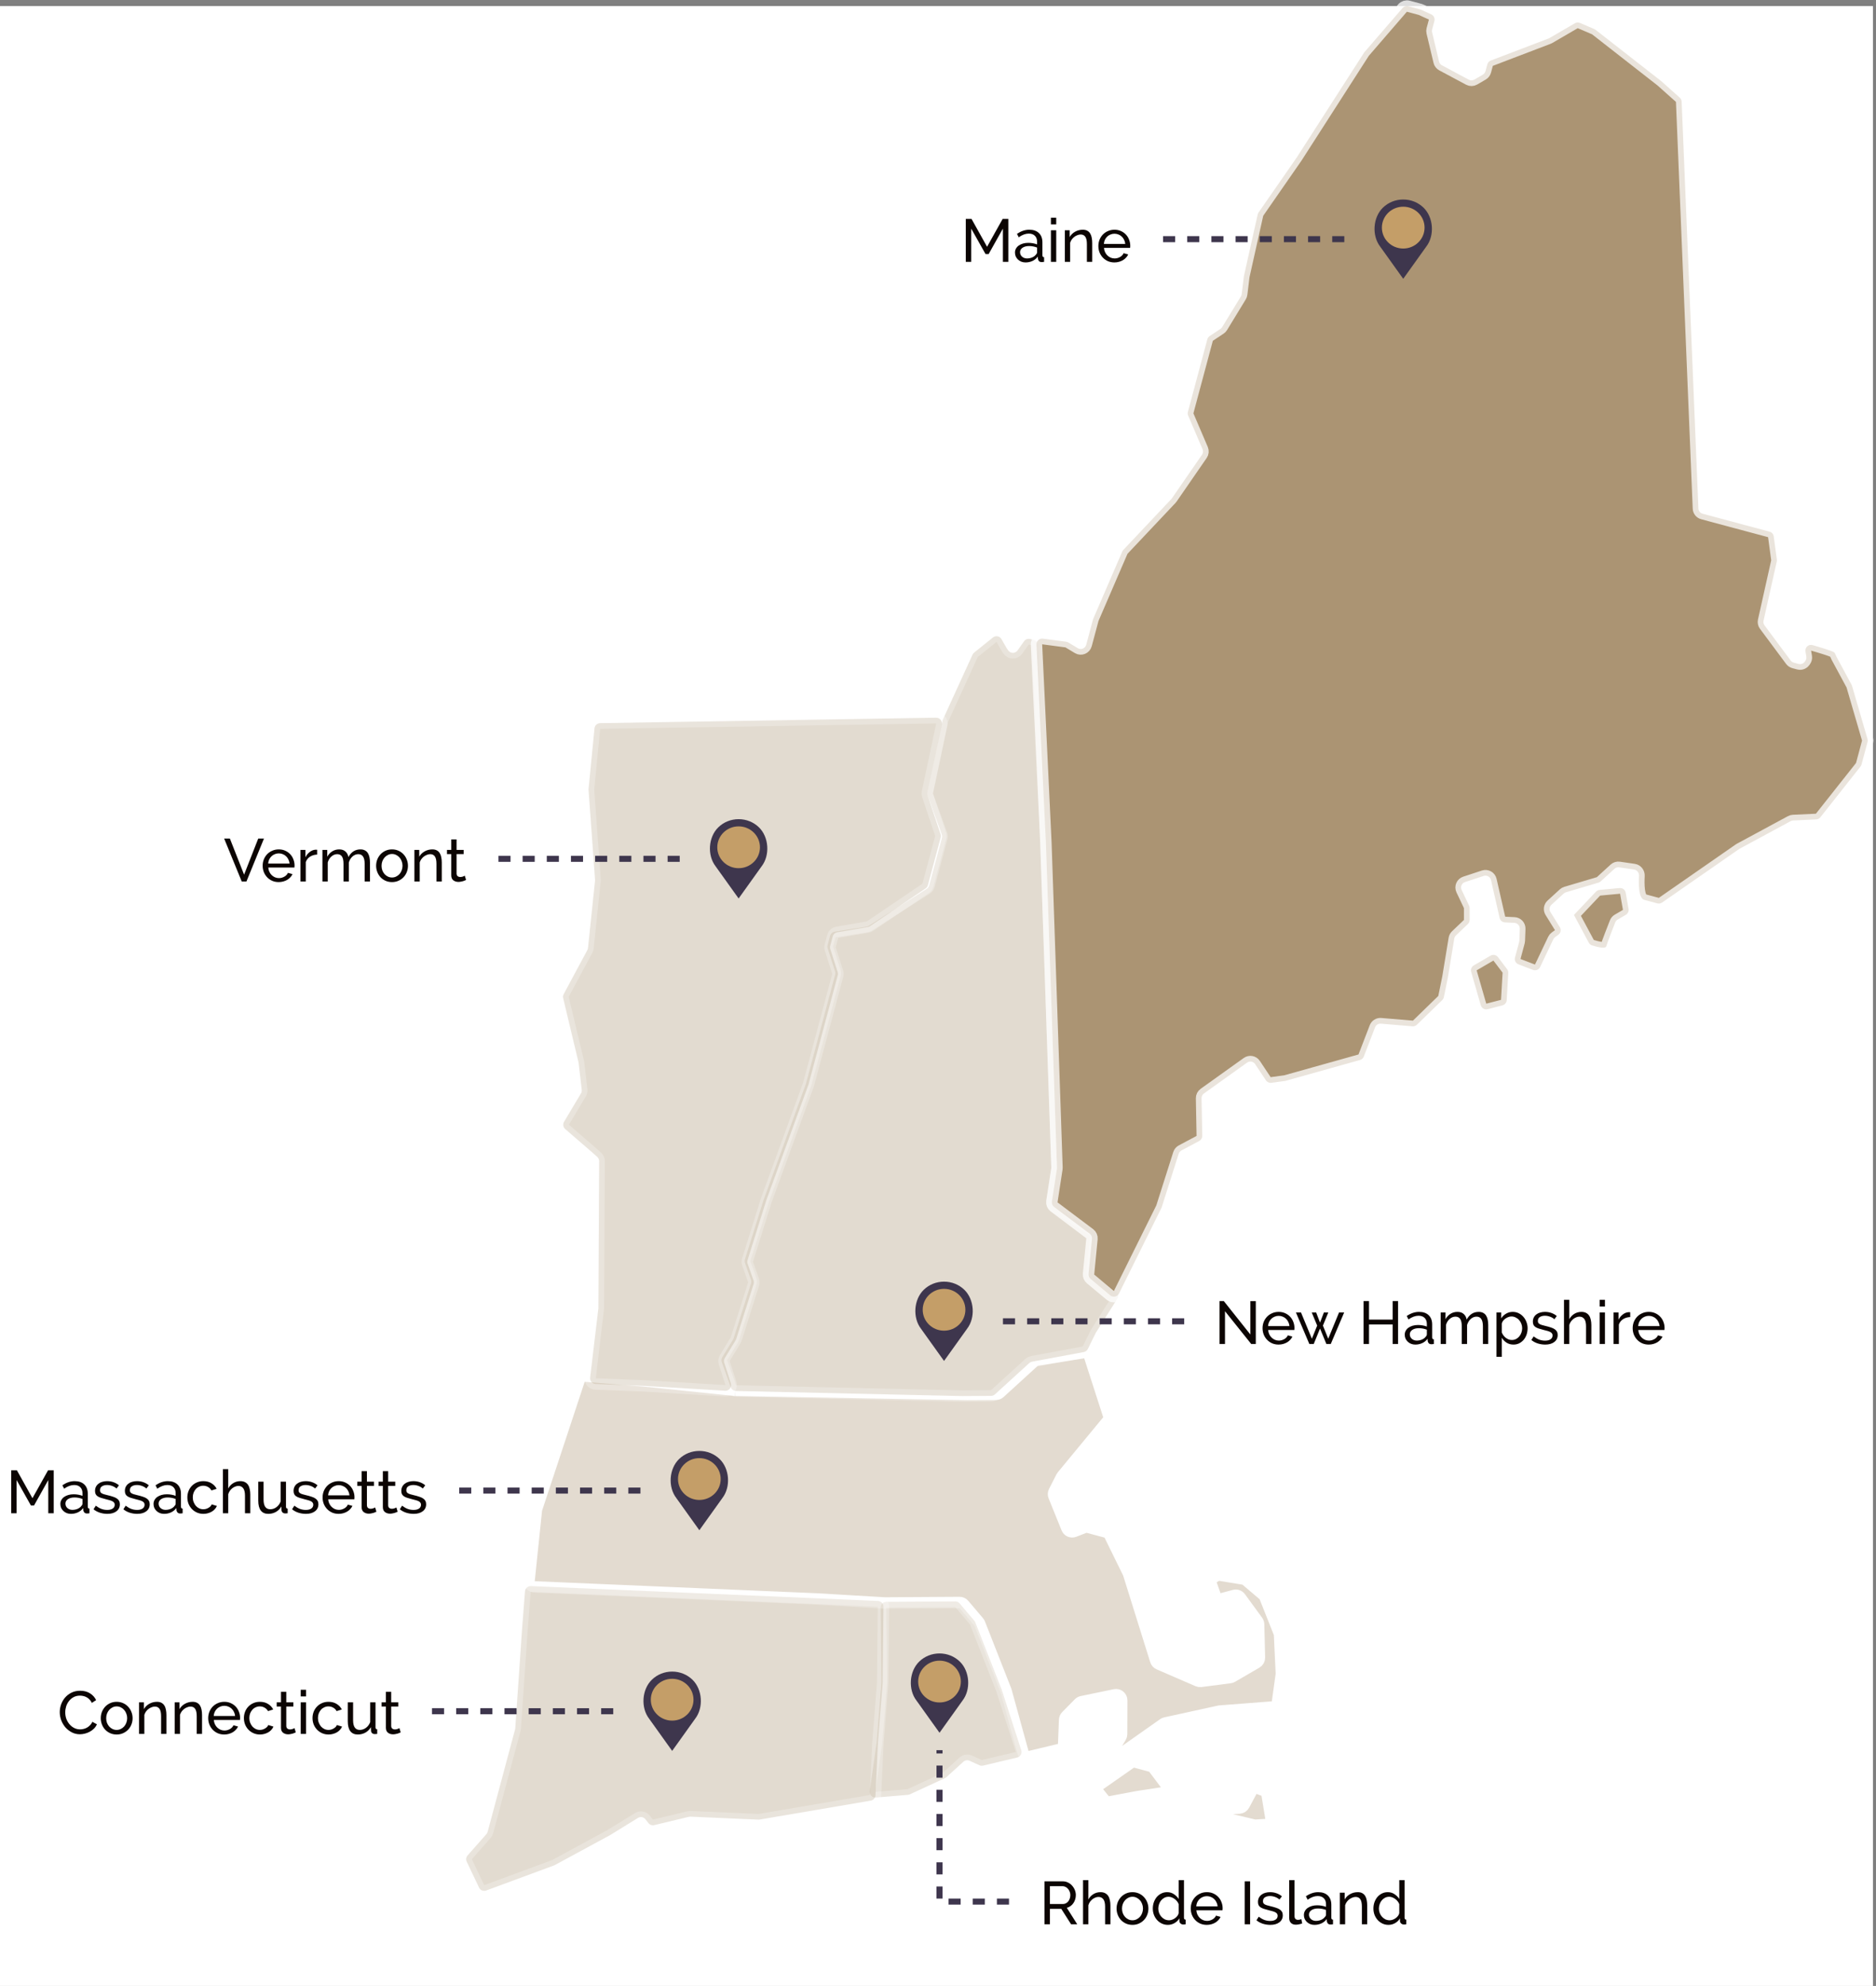 <svg width="621" height="657" viewBox="0 0 621 657" fill="none" xmlns="http://www.w3.org/2000/svg">
<rect x="0" y="0" width="621" height="657" fill="#808080" stroke="none"/>
<rect width="620" height="655" transform="translate(0 2)" fill="white"/>
<path opacity="0.25" d="M289.918 594.667C288.712 594.767 287.725 593.721 287.895 592.523L290.188 576.391L291.753 556.685L291.5 531.827C291.489 530.783 292.329 529.929 293.373 529.922L316.203 529.778C316.761 529.774 317.291 530.018 317.652 530.443L322.535 536.2C322.669 536.358 322.776 536.537 322.852 536.73L331.58 558.934L338.062 579.022C338.4 580.069 337.773 581.182 336.703 581.435L325.423 584.105C325.016 584.201 324.589 584.159 324.208 583.986L320.949 582.504C320.263 582.192 319.458 582.319 318.9 582.826L313.282 587.937C313.14 588.067 312.978 588.174 312.803 588.255L301.174 593.619C300.974 593.711 300.76 593.767 300.54 593.785L289.918 594.667Z" fill="#8F7045" stroke="white" stroke-width="3.77" stroke-linejoin="round"/>
<path opacity="0.25" d="M288.238 595.697C289.111 595.548 289.763 594.812 289.805 593.927L290.625 576.507L292.18 556.798L292.452 531.552C292.463 530.535 291.665 529.693 290.649 529.649L269.505 528.726L175.745 524.72C174.73 524.677 173.864 525.445 173.785 526.457L172.787 539.311L170.563 571.759C170.554 571.88 170.534 572 170.503 572.118L161.422 606.007C161.347 606.289 161.207 606.549 161.014 606.767L154.784 613.826C154.285 614.392 154.171 615.201 154.495 615.883L158.577 624.471C158.995 625.352 160.017 625.768 160.932 625.43L183.421 617.122C183.506 617.091 183.588 617.054 183.666 617.011L202.037 607.056L211.178 601.416C211.997 600.91 213.065 601.103 213.656 601.862L214.635 603.12C215.089 603.704 215.843 603.968 216.562 603.796L228.031 601.047C228.202 601.007 228.377 600.99 228.553 600.997L251.064 601.981C251.197 601.987 251.331 601.979 251.462 601.957L288.238 595.697Z" fill="#8F7045" stroke="white" stroke-width="3.77" stroke-linejoin="round"/>
<g opacity="0.25">
<path d="M401.412 598.691C401.411 598.693 401.413 598.695 401.415 598.695L410.279 598.147C410.932 598.107 411.517 597.731 411.825 597.154L414.272 592.579C414.718 591.743 415.716 591.369 416.603 591.705L418.257 592.333C418.886 592.571 419.34 593.126 419.449 593.79L420.7 601.426C420.881 602.527 420.071 603.543 418.957 603.613L415.652 603.818C415.466 603.829 415.278 603.813 415.096 603.77L400.469 600.266C400.015 600.157 399.925 599.551 400.329 599.316L401.408 598.688M363.697 593.093C363.015 592.243 363.194 590.993 364.087 590.368L374.294 583.233C374.751 582.914 375.324 582.813 375.862 582.957L380.892 584.304C381.299 584.414 381.658 584.656 381.911 584.993L385.791 590.155C386.648 591.295 385.977 592.937 384.568 593.151L376.543 594.372L367.383 596.093C366.699 596.222 366 595.963 365.565 595.42L363.697 593.093ZM243.398 459.939L320.17 461.324L329.682 461.271C330.148 461.268 330.597 461.093 330.942 460.779L342.295 450.428C342.566 450.181 342.904 450.018 343.266 449.96L358.594 447.497C359.513 447.349 360.402 447.893 360.687 448.779L366.983 468.288C367.181 468.9 367.053 469.571 366.643 470.067L351.611 488.268C351.523 488.374 351.447 488.49 351.385 488.613L348.934 493.427C348.686 493.914 348.661 494.484 348.866 494.99L353.16 505.599C353.547 506.554 354.628 507.022 355.589 506.65L358.992 505.332C359.365 505.187 359.774 505.165 360.16 505.268L366.116 506.864C366.642 507.005 367.081 507.366 367.321 507.855L373.491 520.431C373.533 520.518 373.569 520.607 373.598 520.699L382.555 549.355C382.719 549.878 383.102 550.304 383.605 550.522L396.497 556.107C396.809 556.242 397.152 556.291 397.489 556.247L407.186 554.989C407.435 554.956 407.674 554.875 407.891 554.749L415.965 550.058C416.559 549.712 416.919 549.07 416.902 548.383L416.636 537.371C416.626 536.987 416.5 536.616 416.274 536.306L410.59 528.512C410.131 527.884 409.334 527.601 408.582 527.801L404.504 528.886C403.555 529.139 402.571 528.62 402.243 527.694L400.964 524.086C400.662 523.232 401.01 522.283 401.793 521.828L402.611 521.351C402.989 521.131 403.432 521.049 403.864 521.12L411.587 522.383C411.925 522.439 412.242 522.585 412.503 522.807L418.179 527.628C418.414 527.828 418.596 528.082 418.71 528.368L423.425 540.213C423.502 540.407 423.547 540.613 423.557 540.822L424.159 553.602C424.165 553.719 424.159 553.836 424.143 553.952L422.866 563.104C422.744 563.981 422.027 564.655 421.144 564.723L403.678 566.073L385.783 569.99C385.538 570.044 385.306 570.146 385.101 570.29L364.403 584.86C364.281 584.946 364.15 585.017 364.011 585.071L357.623 587.597C356.267 588.134 354.878 586.896 355.255 585.487C355.415 584.89 355.874 584.419 356.466 584.244L366.426 581.292C366.875 581.159 367.258 580.864 367.501 580.464L371.011 574.685C371.189 574.392 371.283 574.056 371.284 573.713L371.32 562.529C371.324 561.332 370.225 560.434 369.052 560.677L358.108 562.949C357.743 563.024 357.409 563.207 357.148 563.472L352.956 567.73C352.627 568.064 352.434 568.509 352.416 568.977L352.097 577.008C352.063 577.851 351.473 578.569 350.653 578.766L340.905 581.102C339.917 581.339 338.918 580.749 338.648 579.769L333.009 559.301L324.281 537.097C324.205 536.904 324.098 536.725 323.964 536.567L319.082 530.81C318.721 530.385 318.19 530.141 317.632 530.144L292.91 530.301L270.498 528.977L176.93 524.982C175.845 524.935 175.023 523.984 175.136 522.904L177.555 499.612C177.569 499.477 177.598 499.344 177.64 499.215L191.756 456.539C192.029 455.712 192.833 455.181 193.701 455.252L214.952 457.009L243.425 459.957" fill="#8F7045"/>
<path d="M243.398 459.939L320.17 461.324L329.682 461.271C330.148 461.268 330.597 461.093 330.942 460.779L342.295 450.428C342.566 450.181 342.904 450.018 343.266 449.96L358.594 447.497C359.513 447.349 360.402 447.893 360.687 448.779L366.983 468.288C367.181 468.9 367.053 469.571 366.643 470.067L351.611 488.268C351.523 488.374 351.447 488.49 351.385 488.613L348.934 493.427C348.686 493.914 348.661 494.484 348.866 494.99L353.16 505.599C353.547 506.554 354.628 507.022 355.589 506.65L358.992 505.332C359.365 505.187 359.774 505.165 360.16 505.268L366.116 506.864C366.642 507.005 367.081 507.366 367.321 507.855L373.491 520.431C373.533 520.518 373.569 520.607 373.598 520.699L382.555 549.355C382.719 549.878 383.102 550.304 383.605 550.522L396.497 556.107C396.809 556.242 397.151 556.291 397.489 556.247L407.186 554.989C407.435 554.956 407.674 554.875 407.891 554.749L415.964 550.058C416.559 549.712 416.919 549.07 416.902 548.383L416.636 537.371C416.626 536.987 416.5 536.616 416.274 536.306L410.59 528.512C410.131 527.884 409.334 527.601 408.582 527.801L404.504 528.886C403.555 529.139 402.571 528.62 402.243 527.694L400.964 524.086C400.662 523.232 401.01 522.283 401.793 521.828L402.611 521.351C402.989 521.131 403.432 521.049 403.864 521.12L411.587 522.383C411.925 522.439 412.242 522.585 412.503 522.807L418.179 527.628C418.414 527.828 418.596 528.082 418.71 528.368L423.425 540.213C423.502 540.407 423.547 540.613 423.557 540.822L424.159 553.602C424.165 553.719 424.159 553.836 424.143 553.952L422.866 563.104C422.744 563.981 422.027 564.655 421.144 564.723L403.678 566.073L385.783 569.99C385.538 570.044 385.306 570.146 385.101 570.29L364.403 584.86C364.281 584.946 364.15 585.017 364.011 585.071L357.623 587.597C356.267 588.134 354.878 586.896 355.255 585.487V585.487C355.415 584.89 355.874 584.42 356.466 584.244L366.426 581.292C366.875 581.159 367.258 580.864 367.501 580.464L371.011 574.685C371.189 574.392 371.283 574.056 371.284 573.713L371.32 562.529C371.324 561.332 370.225 560.434 369.052 560.677L358.108 562.949C357.743 563.024 357.409 563.207 357.148 563.472L352.956 567.73C352.627 568.064 352.434 568.509 352.416 568.977L352.097 577.008C352.063 577.851 351.473 578.569 350.653 578.766L340.905 581.102C339.917 581.339 338.918 580.749 338.648 579.769L333.009 559.301L324.281 537.097C324.205 536.904 324.098 536.725 323.964 536.567L319.082 530.81C318.721 530.385 318.19 530.141 317.632 530.144L292.91 530.301L270.498 528.977L176.93 524.982C175.845 524.935 175.023 523.984 175.136 522.904L177.555 499.612C177.569 499.477 177.598 499.344 177.64 499.215L191.756 456.539C192.029 455.712 192.833 455.181 193.701 455.252L214.952 457.009L243.425 459.957M376.543 594.372L384.568 593.151C385.977 592.937 386.648 591.295 385.791 590.155L381.911 584.993C381.658 584.656 381.299 584.414 380.892 584.304L375.862 582.957C375.324 582.813 374.751 582.914 374.294 583.233L364.087 590.368C363.194 590.993 363.015 592.243 363.697 593.093L365.565 595.42C366 595.963 366.699 596.222 367.383 596.093L376.543 594.372ZM401.408 598.688L400.329 599.316C399.926 599.551 400.015 600.157 400.469 600.266L415.096 603.77C415.278 603.813 415.466 603.829 415.652 603.818L418.957 603.613C420.071 603.543 420.881 602.527 420.7 601.426L419.449 593.79C419.34 593.126 418.886 592.571 418.257 592.333L416.603 591.705C415.716 591.369 414.718 591.743 414.272 592.579L411.825 597.154C411.517 597.731 410.932 598.107 410.279 598.147L401.415 598.695C401.413 598.695 401.411 598.693 401.412 598.691V598.691C401.412 598.689 401.41 598.687 401.408 598.688Z" stroke="white" stroke-width="3.77"/>
</g>
<path opacity="0.25" d="M358.757 447.295C359.342 447.186 359.841 446.808 360.104 446.275L362.736 440.928L369.87 429.621C370.403 428.778 370.186 427.666 369.376 427.084L362.346 422.036C361.799 421.644 361.503 420.989 361.569 420.32L362.699 408.891C362.77 408.175 362.426 407.48 361.813 407.102L349.113 399.268C348.468 398.87 348.124 398.126 348.239 397.377L349.884 386.651C349.902 386.536 349.909 386.418 349.905 386.301L346.233 278.792L343.701 213.499C343.669 212.674 343.104 211.965 342.306 211.751L341.02 211.407C340.26 211.203 339.453 211.494 338.997 212.135L336.826 215.186C336.071 216.247 334.493 216.241 333.746 215.175L333.259 214.479L331.507 211.42C330.931 210.415 329.593 210.162 328.69 210.888L322.463 215.895C322.235 216.079 322.052 216.314 321.93 216.581L312.099 238.085C312.041 238.211 311.998 238.344 311.969 238.48L306.986 262.109C306.913 262.453 306.938 262.811 307.058 263.141L311.753 276.072C311.885 276.435 311.902 276.83 311.802 277.203L307.584 292.944C307.462 293.4 307.174 293.793 306.776 294.046L287.555 306.292C287.336 306.431 287.091 306.524 286.834 306.564L276.303 308.214C275.566 308.33 274.967 308.869 274.774 309.589L273.949 312.666C273.856 313.015 273.865 313.384 273.975 313.728L276.42 321.382C276.53 321.726 276.539 322.095 276.446 322.444L266.761 358.587L252.764 396.958L246.582 416.646C246.459 417.036 246.467 417.456 246.605 417.842L248.572 423.373C248.71 423.76 248.718 424.182 248.594 424.574L242.845 442.728C242.8 442.872 242.737 443.011 242.658 443.14L239.077 449.02C238.78 449.507 238.72 450.103 238.913 450.64L241.901 458.927C242.165 459.66 242.853 460.154 243.632 460.172L318.569 461.853L328.085 461.79C328.551 461.787 328.998 461.612 329.342 461.299L340.712 450.94C340.972 450.703 341.292 450.544 341.637 450.48L358.757 447.295Z" fill="#8F7045" stroke="white" stroke-width="3.77" stroke-linejoin="round"/>
<path opacity="0.25" d="M197.146 457.858C196.047 457.815 195.218 456.844 195.348 455.752L198.075 432.837L198.333 384.145C198.336 383.603 198.106 383.086 197.701 382.726L196.083 381.289L187.094 373.512C186.402 372.914 186.24 371.906 186.708 371.121L192.313 361.73C192.525 361.374 192.614 360.958 192.567 360.546L191.515 351.517L186.42 330.219C186.313 329.77 186.374 329.297 186.593 328.889L194.426 314.3C194.542 314.084 194.615 313.848 194.64 313.605L196.967 291.382C196.979 291.271 196.981 291.16 196.973 291.049L194.819 261.315C194.811 261.208 194.813 261.101 194.823 260.994L196.794 240.937C196.888 239.984 197.682 239.253 198.639 239.237L309.884 237.435C311.095 237.415 312.01 238.527 311.758 239.712L306.988 262.121C306.918 262.451 306.937 262.793 307.045 263.113L311.356 275.967C311.473 276.318 311.485 276.696 311.389 277.054L307.157 292.849C307.04 293.287 306.768 293.668 306.393 293.922L288.002 306.381C287.78 306.532 287.529 306.633 287.265 306.678L277.157 308.422C276.433 308.547 275.847 309.082 275.657 309.792L274.824 312.9C274.731 313.248 274.74 313.617 274.849 313.961L277.288 321.602C277.398 321.946 277.407 322.315 277.313 322.663L267.628 358.807L253.632 397.178L247.459 416.87C247.337 417.26 247.345 417.678 247.481 418.063L249.441 423.594C249.578 423.981 249.585 424.402 249.462 424.793L243.71 442.959C243.665 443.103 243.602 443.241 243.524 443.369L239.932 449.278C239.648 449.745 239.581 450.313 239.749 450.834L241.935 457.635C242.341 458.897 241.351 460.173 240.027 460.094L213.51 458.498L197.146 457.858Z" fill="#8F7045" stroke="white" stroke-width="3.77" stroke-linejoin="round"/>
<path opacity="0.75" d="M607.048 215.751C607.471 215.985 607.662 216.809 607.892 217.234L612.912 226.535C612.975 226.652 613.026 226.775 613.063 226.903L618.185 244.476C618.282 244.807 618.285 245.159 618.196 245.492L616.21 252.903C616.144 253.151 616.027 253.383 615.868 253.585L602.585 270.366C602.247 270.793 601.74 271.053 601.195 271.079L593.55 271.436C593.267 271.45 592.991 271.526 592.742 271.661L575.735 280.843L550.189 298.584C549.733 298.9 549.162 299 548.626 298.856L544.262 297.687C542.402 297.189 542.401 292.424 542.552 289.737C542.609 288.72 541.897 287.799 540.889 287.652L535.972 286.936C535.412 286.854 534.845 287.028 534.428 287.41L529.868 291.581C529.657 291.774 529.405 291.916 529.131 291.997L518.353 295.192C518.079 295.273 517.828 295.415 517.617 295.608L513.551 299.327C512.882 299.939 512.743 300.941 513.221 301.711L516.334 306.735C516.858 307.58 516.634 308.688 515.824 309.264L514.794 309.996C514.532 310.183 514.322 310.433 514.184 310.723L509.816 319.91C509.393 320.8 508.357 321.214 507.438 320.861L502.644 319.02C501.743 318.674 501.249 317.704 501.499 316.772L502.878 311.626C502.915 311.49 502.936 311.349 502.941 311.208L503.087 307.259C503.125 306.228 502.328 305.358 501.297 305.306L498.162 305.15C497.318 305.108 496.606 304.51 496.418 303.686L493.561 291.15C493.314 290.067 492.189 289.431 491.134 289.778L484.945 291.815C483.868 292.17 483.346 293.389 483.832 294.414L486.296 299.607C486.415 299.859 486.477 300.134 486.478 300.412L486.485 304.333C486.486 304.85 486.274 305.345 485.899 305.702L481.958 309.453C481.66 309.736 481.464 310.108 481.397 310.513L479.288 323.33L477.957 329.864C477.881 330.236 477.696 330.576 477.424 330.84L469.027 339.002C468.636 339.382 468.099 339.574 467.555 339.529L457.094 338.65C456.259 338.579 455.478 339.069 455.177 339.851L451.452 349.527C451.238 350.082 450.774 350.504 450.201 350.665L425.487 357.588L420.873 358.219C420.157 358.317 419.448 357.997 419.048 357.395L415.478 352.029C414.888 351.141 413.68 350.92 412.813 351.539L398.532 361.746C398.027 362.107 397.732 362.694 397.743 363.315L397.976 375.756C397.99 376.465 397.604 377.121 396.979 377.455L391.084 380.598C390.65 380.829 390.324 381.221 390.175 381.69L384.56 399.358C384.531 399.449 384.495 399.538 384.452 399.624L370.413 427.923C369.872 429.014 368.454 429.313 367.518 428.534L361 423.105C360.52 422.705 360.269 422.094 360.33 421.473L361.471 409.836C361.536 409.181 361.254 408.54 360.728 408.145L348.933 399.279C348.378 398.861 348.097 398.172 348.202 397.486L349.866 386.64C349.884 386.525 349.89 386.407 349.886 386.29L346.215 278.781L343.1 213.243C343.044 212.069 344.065 211.131 345.23 211.285L352.927 212.303C353.183 212.337 353.43 212.423 353.651 212.557L356.773 214.436C357.848 215.082 359.242 214.519 359.566 213.308L361.806 204.95C361.83 204.861 361.86 204.775 361.896 204.69L371.495 182.466C371.582 182.264 371.704 182.079 371.855 181.92L387.757 165.077C387.822 165.008 387.883 164.933 387.937 164.854L397.896 150.433C398.264 149.9 398.333 149.216 398.078 148.62L393.313 137.488C393.147 137.1 393.116 136.667 393.225 136.258L399.656 112.258C399.775 111.814 400.052 111.429 400.434 111.175L404.011 108.8C404.24 108.648 404.434 108.447 404.577 108.212L410.772 98.059C410.912 97.829 411.001 97.573 411.034 97.306L411.761 91.367L416.318 70.974C416.371 70.736 416.47 70.51 416.609 70.31L429.275 52.067L451.595 17.337L464.284 2.653C464.756 2.106 465.5 1.877 466.198 2.064L470.105 3.111C470.205 3.138 470.303 3.173 470.397 3.216L473.778 4.754C474.617 5.135 475.057 6.067 474.819 6.957L474.068 9.76C473.986 10.063 473.982 10.381 474.055 10.686L476.373 20.392C476.498 20.917 476.842 21.363 477.318 21.617L486.209 26.365C486.786 26.672 487.481 26.66 488.045 26.331L490.866 24.689C491.296 24.439 491.61 24.029 491.739 23.548L492.341 21.299C492.498 20.715 492.925 20.242 493.49 20.026L512.628 12.728C512.723 12.691 512.816 12.647 512.904 12.596L521.322 7.697C521.837 7.397 522.463 7.358 523.011 7.592L527.752 9.618C527.902 9.682 528.043 9.765 528.172 9.866L549.878 26.816L556.033 32.304C556.414 32.644 556.64 33.123 556.662 33.633L562.213 168.21C562.247 169.034 562.812 169.74 563.608 169.953L585.765 175.89C586.5 176.087 587.044 176.705 587.145 177.459L588.176 185.106C588.205 185.327 588.196 185.552 588.147 185.769L583.771 205.351C583.652 205.886 583.771 206.447 584.099 206.887L592.76 218.524C593.013 218.865 593.374 219.11 593.784 219.22L595.378 219.647C596.125 219.847 596.92 219.57 597.38 218.948L597.589 218.666C597.893 218.257 598.017 217.742 597.935 217.24L597.654 215.518C597.433 214.167 598.677 213.043 599.993 213.418C602.534 214.142 606.027 215.189 607.048 215.751ZM486.996 321.535C486.757 320.705 487.112 319.819 487.859 319.384L493.41 316.153C494.233 315.674 495.283 315.884 495.859 316.642L498.894 320.638C499.166 320.996 499.301 321.439 499.275 321.887L498.755 330.882C498.708 331.7 498.138 332.393 497.345 332.598L492.456 333.864C491.468 334.12 490.456 333.542 490.173 332.561L486.996 321.535ZM521.013 302.684C521.014 302.683 521.016 302.683 521.016 302.684L525.935 311.874C526.155 312.285 526.517 312.6 526.961 312.742C528.363 313.189 531.449 314.048 531.718 313.041C532.006 311.966 533.987 306.908 534.679 305.15C534.834 304.757 535.116 304.431 535.481 304.218L538.182 302.646C538.865 302.249 539.228 301.468 539.09 300.69L538.146 295.339C537.975 294.372 537.09 293.698 536.113 293.79L529.489 294.414C529.035 294.457 528.611 294.663 528.297 294.995L521.016 302.686C521.015 302.687 521.013 302.686 521.013 302.684Z" fill="#8F7045" stroke="white" stroke-width="3.77" stroke-linejoin="round"/>
<path d="M317.719 549.692C315.924 547.956 313.538 547 311.001 547C308.463 547 306.077 547.956 304.283 549.692C300.962 552.903 300.55 558.946 303.389 562.607L311.001 573.24L318.601 562.622C321.452 558.946 321.04 552.903 317.719 549.692Z" fill="#3E364D"/>
<ellipse cx="311" cy="556.303" rx="7.064" ry="6.918" fill="#C49E68"/>
<path d="M334 629.095H311V579" stroke="#3E364D" stroke-width="2" stroke-dasharray="4 4"/>
<path d="M345.747 636.595V622.395H351.827C352.454 622.395 353.027 622.529 353.547 622.795C354.08 623.049 354.534 623.395 354.907 623.835C355.294 624.262 355.594 624.749 355.807 625.295C356.02 625.829 356.127 626.375 356.127 626.935C356.127 627.429 356.054 627.909 355.907 628.375C355.774 628.829 355.574 629.242 355.307 629.615C355.054 629.989 354.74 630.309 354.367 630.575C354.007 630.842 353.6 631.035 353.147 631.155L356.587 636.595H354.547L351.307 631.495H347.547V636.595H345.747ZM347.547 629.895H351.847C352.22 629.895 352.554 629.815 352.847 629.655C353.154 629.495 353.414 629.282 353.627 629.015C353.84 628.735 354.007 628.415 354.127 628.055C354.247 627.695 354.307 627.322 354.307 626.935C354.307 626.535 354.234 626.162 354.087 625.815C353.954 625.455 353.767 625.142 353.527 624.875C353.3 624.595 353.027 624.382 352.707 624.235C352.4 624.075 352.074 623.995 351.727 623.995H347.547V629.895ZM367.574 636.595H365.814V630.755C365.814 629.675 365.627 628.875 365.254 628.355C364.88 627.822 364.334 627.555 363.614 627.555C363.267 627.555 362.92 627.629 362.574 627.775C362.227 627.909 361.9 628.095 361.594 628.335C361.3 628.575 361.034 628.862 360.794 629.195C360.567 629.529 360.394 629.895 360.274 630.295V636.595H358.514V621.995H360.274V628.395C360.687 627.635 361.247 627.042 361.954 626.615C362.66 626.189 363.434 625.975 364.274 625.975C364.887 625.975 365.407 626.089 365.834 626.315C366.26 626.542 366.6 626.849 366.854 627.235C367.107 627.622 367.287 628.089 367.394 628.635C367.514 629.169 367.574 629.742 367.574 630.355V636.595ZM374.871 636.795C374.084 636.795 373.364 636.649 372.711 636.355C372.071 636.062 371.517 635.669 371.051 635.175C370.597 634.682 370.244 634.109 369.991 633.455C369.737 632.802 369.611 632.115 369.611 631.395C369.611 630.662 369.737 629.969 369.991 629.315C370.257 628.662 370.617 628.089 371.071 627.595C371.537 627.102 372.091 626.709 372.731 626.415C373.384 626.122 374.097 625.975 374.871 625.975C375.644 625.975 376.357 626.122 377.011 626.415C377.664 626.709 378.217 627.102 378.671 627.595C379.137 628.089 379.497 628.662 379.751 629.315C380.017 629.969 380.151 630.662 380.151 631.395C380.151 632.115 380.024 632.802 379.771 633.455C379.517 634.109 379.157 634.682 378.691 635.175C378.224 635.669 377.664 636.062 377.011 636.355C376.371 636.649 375.657 636.795 374.871 636.795ZM371.411 631.415C371.411 631.962 371.497 632.469 371.671 632.935C371.857 633.402 372.104 633.809 372.411 634.155C372.731 634.502 373.097 634.775 373.511 634.975C373.937 635.175 374.391 635.275 374.871 635.275C375.351 635.275 375.797 635.175 376.211 634.975C376.637 634.775 377.011 634.502 377.331 634.155C377.651 633.795 377.897 633.382 378.071 632.915C378.257 632.435 378.351 631.922 378.351 631.375C378.351 630.842 378.257 630.342 378.071 629.875C377.897 629.395 377.651 628.982 377.331 628.635C377.011 628.275 376.637 627.995 376.211 627.795C375.797 627.595 375.351 627.495 374.871 627.495C374.391 627.495 373.937 627.602 373.511 627.815C373.097 628.015 372.731 628.295 372.411 628.655C372.104 629.002 371.857 629.415 371.671 629.895C371.497 630.362 371.411 630.869 371.411 631.415ZM386.583 636.795C385.863 636.795 385.197 636.649 384.583 636.355C383.97 636.062 383.443 635.669 383.003 635.175C382.563 634.682 382.217 634.109 381.963 633.455C381.723 632.802 381.603 632.115 381.603 631.395C381.603 630.662 381.717 629.969 381.943 629.315C382.183 628.649 382.51 628.069 382.923 627.575C383.35 627.082 383.85 626.695 384.423 626.415C385.01 626.122 385.65 625.975 386.343 625.975C387.183 625.975 387.93 626.195 388.583 626.635C389.25 627.075 389.777 627.609 390.163 628.235V621.995H391.923V634.435C391.923 634.849 392.11 635.062 392.483 635.075V636.595C392.297 636.622 392.143 636.642 392.023 636.655C391.917 636.669 391.81 636.675 391.703 636.675C391.357 636.675 391.05 636.562 390.783 636.335C390.53 636.095 390.403 635.822 390.403 635.515V634.635C389.99 635.315 389.437 635.849 388.743 636.235C388.063 636.609 387.343 636.795 386.583 636.795ZM387.003 635.275C387.323 635.275 387.65 635.215 387.983 635.095C388.33 634.975 388.65 634.809 388.943 634.595C389.25 634.382 389.51 634.135 389.723 633.855C389.95 633.562 390.097 633.255 390.163 632.935V629.935C390.043 629.602 389.863 629.289 389.623 628.995C389.383 628.689 389.11 628.429 388.803 628.215C388.51 627.989 388.19 627.815 387.843 627.695C387.51 627.562 387.177 627.495 386.843 627.495C386.323 627.495 385.85 627.609 385.423 627.835C385.01 628.049 384.65 628.342 384.343 628.715C384.05 629.075 383.823 629.495 383.663 629.975C383.503 630.442 383.423 630.922 383.423 631.415C383.423 631.935 383.517 632.435 383.703 632.915C383.89 633.382 384.143 633.789 384.463 634.135C384.783 634.482 385.157 634.762 385.583 634.975C386.023 635.175 386.497 635.275 387.003 635.275ZM399.481 636.795C398.695 636.795 397.975 636.655 397.321 636.375C396.668 636.082 396.108 635.689 395.641 635.195C395.175 634.702 394.808 634.129 394.541 633.475C394.288 632.809 394.161 632.109 394.161 631.375C394.161 630.642 394.288 629.949 394.541 629.295C394.808 628.642 395.175 628.069 395.641 627.575C396.121 627.082 396.688 626.695 397.341 626.415C397.995 626.122 398.715 625.975 399.501 625.975C400.288 625.975 401.001 626.122 401.641 626.415C402.295 626.709 402.848 627.102 403.301 627.595C403.755 628.075 404.101 628.642 404.341 629.295C404.595 629.935 404.721 630.602 404.721 631.295C404.721 631.442 404.715 631.575 404.701 631.695C404.701 631.815 404.695 631.909 404.681 631.975H396.021C396.061 632.495 396.181 632.969 396.381 633.395C396.581 633.822 396.841 634.189 397.161 634.495C397.481 634.802 397.841 635.042 398.241 635.215C398.655 635.389 399.088 635.475 399.541 635.475C399.861 635.475 400.175 635.435 400.481 635.355C400.788 635.262 401.075 635.142 401.341 634.995C401.608 634.849 401.841 634.669 402.041 634.455C402.255 634.242 402.415 634.002 402.521 633.735L404.041 634.155C403.868 634.542 403.628 634.895 403.321 635.215C403.028 635.535 402.681 635.815 402.281 636.055C401.895 636.282 401.461 636.462 400.981 636.595C400.501 636.729 400.001 636.795 399.481 636.795ZM403.061 630.675C403.021 630.182 402.895 629.729 402.681 629.315C402.481 628.889 402.221 628.529 401.901 628.235C401.595 627.942 401.235 627.715 400.821 627.555C400.408 627.382 399.968 627.295 399.501 627.295C399.035 627.295 398.595 627.382 398.181 627.555C397.768 627.715 397.401 627.949 397.081 628.255C396.775 628.549 396.521 628.902 396.321 629.315C396.135 629.729 396.021 630.182 395.981 630.675H403.061ZM412.016 636.595V622.395H413.816V636.595H412.016ZM420.494 636.795C419.654 636.795 418.827 636.669 418.014 636.415C417.201 636.149 416.501 635.769 415.914 635.275L416.674 634.095C417.287 634.562 417.901 634.915 418.514 635.155C419.127 635.382 419.774 635.495 420.454 635.495C421.214 635.495 421.814 635.349 422.254 635.055C422.707 634.749 422.934 634.322 422.934 633.775C422.934 633.522 422.874 633.309 422.754 633.135C422.634 632.949 422.454 632.789 422.214 632.655C421.974 632.522 421.667 632.402 421.294 632.295C420.921 632.189 420.487 632.075 419.994 631.955C419.367 631.795 418.827 631.642 418.374 631.495C417.921 631.349 417.547 631.175 417.254 630.975C416.961 630.775 416.747 630.535 416.614 630.255C416.481 629.975 416.414 629.629 416.414 629.215C416.414 628.695 416.514 628.235 416.714 627.835C416.927 627.422 417.214 627.082 417.574 626.815C417.934 626.535 418.354 626.329 418.834 626.195C419.327 626.049 419.854 625.975 420.414 625.975C421.201 625.975 421.934 626.102 422.614 626.355C423.294 626.609 423.867 626.942 424.334 627.355L423.534 628.415C423.094 628.029 422.601 627.742 422.054 627.555C421.507 627.355 420.947 627.255 420.374 627.255C419.734 627.255 419.187 627.395 418.734 627.675C418.294 627.942 418.074 628.375 418.074 628.975C418.074 629.215 418.114 629.415 418.194 629.575C418.287 629.735 418.434 629.875 418.634 629.995C418.834 630.115 419.087 630.222 419.394 630.315C419.714 630.409 420.094 630.509 420.534 630.615C421.227 630.775 421.827 630.942 422.334 631.115C422.854 631.275 423.281 631.469 423.614 631.695C423.961 631.922 424.214 632.189 424.374 632.495C424.547 632.802 424.634 633.175 424.634 633.615C424.634 634.589 424.261 635.362 423.514 635.935C422.767 636.509 421.761 636.795 420.494 636.795ZM426.757 621.995H428.517V633.895C428.517 634.282 428.617 634.589 428.817 634.815C429.03 635.029 429.324 635.135 429.697 635.135C429.844 635.135 430.017 635.115 430.217 635.075C430.417 635.022 430.604 634.962 430.777 634.895L431.057 636.315C430.764 636.435 430.417 636.535 430.017 636.615C429.617 636.695 429.264 636.735 428.957 636.735C428.277 636.735 427.737 636.542 427.337 636.155C426.95 635.769 426.757 635.229 426.757 634.535V621.995ZM435.12 636.795C434.626 636.795 434.166 636.715 433.74 636.555C433.313 636.382 432.94 636.149 432.62 635.855C432.313 635.562 432.066 635.222 431.88 634.835C431.706 634.435 431.62 634.002 431.62 633.535C431.62 633.055 431.726 632.622 431.94 632.235C432.153 631.835 432.453 631.495 432.84 631.215C433.24 630.935 433.706 630.715 434.24 630.555C434.786 630.395 435.38 630.315 436.02 630.315C436.526 630.315 437.04 630.362 437.56 630.455C438.08 630.549 438.54 630.675 438.94 630.835V629.995C438.94 629.142 438.7 628.475 438.22 627.995C437.74 627.502 437.06 627.255 436.18 627.255C435.126 627.255 434.02 627.662 432.86 628.475L432.28 627.335C433.626 626.429 434.98 625.975 436.34 625.975C437.713 625.975 438.78 626.342 439.54 627.075C440.313 627.809 440.7 628.842 440.7 630.175V634.435C440.7 634.849 440.886 635.062 441.26 635.075V636.595C441.073 636.622 440.92 636.642 440.8 636.655C440.68 636.669 440.553 636.675 440.42 636.675C440.073 636.675 439.793 636.575 439.58 636.375C439.38 636.162 439.26 635.909 439.22 635.615L439.18 634.875C438.713 635.502 438.12 635.982 437.4 636.315C436.693 636.635 435.933 636.795 435.12 636.795ZM435.58 635.475C436.206 635.475 436.786 635.362 437.32 635.135C437.866 634.895 438.28 634.582 438.56 634.195C438.813 633.942 438.94 633.682 438.94 633.415V631.875C438.086 631.542 437.2 631.375 436.28 631.375C435.4 631.375 434.68 631.562 434.12 631.935C433.573 632.309 433.3 632.795 433.3 633.395C433.3 633.689 433.353 633.962 433.46 634.215C433.58 634.469 433.74 634.689 433.94 634.875C434.153 635.062 434.4 635.209 434.68 635.315C434.96 635.422 435.26 635.475 435.58 635.475ZM452.574 636.595H450.814V630.755C450.814 629.635 450.64 628.822 450.294 628.315C449.96 627.809 449.447 627.555 448.754 627.555C448.394 627.555 448.034 627.629 447.674 627.775C447.314 627.909 446.974 628.095 446.654 628.335C446.334 628.575 446.054 628.862 445.814 629.195C445.574 629.529 445.394 629.895 445.274 630.295V636.595H443.514V626.155H445.114V628.395C445.527 627.662 446.12 627.075 446.894 626.635C447.68 626.195 448.534 625.975 449.454 625.975C450.054 625.975 450.554 626.089 450.954 626.315C451.354 626.529 451.674 626.835 451.914 627.235C452.154 627.622 452.32 628.082 452.414 628.615C452.52 629.149 452.574 629.729 452.574 630.355V636.595ZM459.611 636.795C458.891 636.795 458.224 636.649 457.611 636.355C456.997 636.062 456.471 635.669 456.031 635.175C455.591 634.682 455.244 634.109 454.991 633.455C454.751 632.802 454.631 632.115 454.631 631.395C454.631 630.662 454.744 629.969 454.971 629.315C455.211 628.649 455.537 628.069 455.951 627.575C456.377 627.082 456.877 626.695 457.451 626.415C458.037 626.122 458.677 625.975 459.371 625.975C460.211 625.975 460.957 626.195 461.611 626.635C462.277 627.075 462.804 627.609 463.191 628.235V621.995H464.951V634.435C464.951 634.849 465.137 635.062 465.511 635.075V636.595C465.324 636.622 465.171 636.642 465.051 636.655C464.944 636.669 464.837 636.675 464.731 636.675C464.384 636.675 464.077 636.562 463.811 636.335C463.557 636.095 463.431 635.822 463.431 635.515V634.635C463.017 635.315 462.464 635.849 461.771 636.235C461.091 636.609 460.371 636.795 459.611 636.795ZM460.031 635.275C460.351 635.275 460.677 635.215 461.011 635.095C461.357 634.975 461.677 634.809 461.971 634.595C462.277 634.382 462.537 634.135 462.751 633.855C462.977 633.562 463.124 633.255 463.191 632.935V629.935C463.071 629.602 462.891 629.289 462.651 628.995C462.411 628.689 462.137 628.429 461.831 628.215C461.537 627.989 461.217 627.815 460.871 627.695C460.537 627.562 460.204 627.495 459.871 627.495C459.351 627.495 458.877 627.609 458.451 627.835C458.037 628.049 457.677 628.342 457.371 628.715C457.077 629.075 456.851 629.495 456.691 629.975C456.531 630.442 456.451 630.922 456.451 631.415C456.451 631.935 456.544 632.435 456.731 632.915C456.917 633.382 457.171 633.789 457.491 634.135C457.811 634.482 458.184 634.762 458.611 634.975C459.051 635.175 459.524 635.275 460.031 635.275Z" fill="#0C0503"/>
<path d="M19.78 566.42C19.78 565.566 19.927 564.72 20.22 563.88C20.527 563.026 20.967 562.266 21.54 561.6C22.127 560.92 22.84 560.373 23.68 559.96C24.52 559.546 25.473 559.34 26.54 559.34C27.807 559.34 28.893 559.626 29.8 560.2C30.707 560.773 31.38 561.52 31.82 562.44L30.4 563.36C30.187 562.906 29.927 562.526 29.62 562.22C29.327 561.913 29 561.666 28.64 561.48C28.293 561.293 27.933 561.16 27.56 561.08C27.187 561 26.82 560.96 26.46 560.96C25.673 560.96 24.973 561.126 24.36 561.46C23.76 561.78 23.253 562.206 22.84 562.74C22.427 563.26 22.113 563.853 21.9 564.52C21.7 565.173 21.6 565.833 21.6 566.5C21.6 567.246 21.72 567.96 21.96 568.64C22.213 569.306 22.56 569.9 23 570.42C23.44 570.94 23.96 571.353 24.56 571.66C25.16 571.966 25.813 572.12 26.52 572.12C26.893 572.12 27.273 572.073 27.66 571.98C28.06 571.886 28.44 571.74 28.8 571.54C29.16 571.326 29.493 571.066 29.8 570.76C30.12 570.44 30.38 570.06 30.58 569.62L32.08 570.44C31.853 570.973 31.533 571.446 31.12 571.86C30.72 572.26 30.26 572.6 29.74 572.88C29.233 573.16 28.693 573.373 28.12 573.52C27.547 573.666 26.987 573.74 26.44 573.74C25.467 573.74 24.573 573.526 23.76 573.1C22.947 572.673 22.24 572.12 21.64 571.44C21.053 570.746 20.593 569.966 20.26 569.1C19.94 568.22 19.78 567.326 19.78 566.42ZM38.613 573.82C37.826 573.82 37.106 573.673 36.453 573.38C35.813 573.086 35.26 572.693 34.793 572.2C34.34 571.706 33.986 571.133 33.733 570.48C33.48 569.826 33.353 569.14 33.353 568.42C33.353 567.686 33.48 566.993 33.733 566.34C33.999 565.686 34.359 565.113 34.813 564.62C35.279 564.126 35.833 563.733 36.473 563.44C37.126 563.146 37.84 563 38.613 563C39.386 563 40.099 563.146 40.753 563.44C41.406 563.733 41.959 564.126 42.413 564.62C42.88 565.113 43.239 565.686 43.493 566.34C43.76 566.993 43.893 567.686 43.893 568.42C43.893 569.14 43.766 569.826 43.513 570.48C43.26 571.133 42.9 571.706 42.433 572.2C41.966 572.693 41.406 573.086 40.753 573.38C40.113 573.673 39.4 573.82 38.613 573.82ZM35.153 568.44C35.153 568.986 35.239 569.493 35.413 569.96C35.599 570.426 35.846 570.833 36.153 571.18C36.473 571.526 36.84 571.8 37.253 572C37.679 572.2 38.133 572.3 38.613 572.3C39.093 572.3 39.539 572.2 39.953 572C40.38 571.8 40.753 571.526 41.073 571.18C41.393 570.82 41.639 570.406 41.813 569.94C41.999 569.46 42.093 568.946 42.093 568.4C42.093 567.866 41.999 567.366 41.813 566.9C41.639 566.42 41.393 566.006 41.073 565.66C40.753 565.3 40.38 565.02 39.953 564.82C39.539 564.62 39.093 564.52 38.613 564.52C38.133 564.52 37.679 564.626 37.253 564.84C36.84 565.04 36.473 565.32 36.153 565.68C35.846 566.026 35.599 566.44 35.413 566.92C35.239 567.386 35.153 567.893 35.153 568.44ZM55.086 573.62H53.325V567.78C53.325 566.66 53.152 565.846 52.806 565.34C52.472 564.833 51.959 564.58 51.266 564.58C50.906 564.58 50.545 564.653 50.185 564.8C49.825 564.933 49.486 565.12 49.166 565.36C48.846 565.6 48.566 565.886 48.325 566.22C48.086 566.553 47.906 566.92 47.785 567.32V573.62H46.026V563.18H47.626V565.42C48.039 564.686 48.632 564.1 49.406 563.66C50.192 563.22 51.045 563 51.965 563C52.566 563 53.066 563.113 53.465 563.34C53.865 563.553 54.185 563.86 54.425 564.26C54.666 564.646 54.832 565.106 54.925 565.64C55.032 566.173 55.086 566.753 55.086 567.38V573.62ZM66.882 573.62H65.122V567.78C65.122 566.66 64.949 565.846 64.602 565.34C64.269 564.833 63.756 564.58 63.062 564.58C62.702 564.58 62.342 564.653 61.982 564.8C61.622 564.933 61.282 565.12 60.962 565.36C60.642 565.6 60.362 565.886 60.122 566.22C59.882 566.553 59.702 566.92 59.582 567.32V573.62H57.822V563.18H59.422V565.42C59.836 564.686 60.429 564.1 61.202 563.66C61.989 563.22 62.842 563 63.762 563C64.362 563 64.862 563.113 65.262 563.34C65.662 563.553 65.982 563.86 66.222 564.26C66.462 564.646 66.629 565.106 66.722 565.64C66.829 566.173 66.882 566.753 66.882 567.38V573.62ZM74.239 573.82C73.453 573.82 72.733 573.68 72.079 573.4C71.426 573.106 70.866 572.713 70.399 572.22C69.933 571.726 69.566 571.153 69.299 570.5C69.046 569.833 68.919 569.133 68.919 568.4C68.919 567.666 69.046 566.973 69.299 566.32C69.566 565.666 69.933 565.093 70.399 564.6C70.879 564.106 71.446 563.72 72.099 563.44C72.753 563.146 73.473 563 74.259 563C75.046 563 75.759 563.146 76.399 563.44C77.053 563.733 77.606 564.126 78.059 564.62C78.513 565.1 78.859 565.666 79.099 566.32C79.353 566.96 79.479 567.626 79.479 568.32C79.479 568.466 79.473 568.6 79.459 568.72C79.459 568.84 79.453 568.933 79.439 569H70.779C70.819 569.52 70.939 569.993 71.139 570.42C71.339 570.846 71.599 571.213 71.919 571.52C72.239 571.826 72.599 572.066 72.999 572.24C73.413 572.413 73.846 572.5 74.299 572.5C74.619 572.5 74.933 572.46 75.239 572.38C75.546 572.286 75.833 572.166 76.099 572.02C76.366 571.873 76.599 571.693 76.799 571.48C77.013 571.266 77.173 571.026 77.279 570.76L78.799 571.18C78.626 571.566 78.386 571.92 78.079 572.24C77.786 572.56 77.439 572.84 77.039 573.08C76.653 573.306 76.219 573.486 75.739 573.62C75.259 573.753 74.759 573.82 74.239 573.82ZM77.819 567.7C77.779 567.206 77.653 566.753 77.439 566.34C77.239 565.913 76.979 565.553 76.659 565.26C76.353 564.966 75.993 564.74 75.579 564.58C75.166 564.406 74.726 564.32 74.259 564.32C73.793 564.32 73.353 564.406 72.939 564.58C72.526 564.74 72.159 564.973 71.839 565.28C71.533 565.573 71.279 565.926 71.079 566.34C70.893 566.753 70.779 567.206 70.739 567.7H77.819ZM80.736 568.38C80.736 567.646 80.862 566.953 81.116 566.3C81.369 565.646 81.729 565.08 82.196 564.6C82.662 564.106 83.216 563.72 83.856 563.44C84.509 563.146 85.236 563 86.036 563C87.076 563 87.969 563.233 88.716 563.7C89.476 564.153 90.049 564.766 90.436 565.54L88.716 566.08C88.449 565.586 88.076 565.206 87.596 564.94C87.116 564.66 86.582 564.52 85.996 564.52C85.516 564.52 85.062 564.62 84.636 564.82C84.209 565.006 83.842 565.273 83.536 565.62C83.229 565.966 82.982 566.373 82.796 566.84C82.622 567.306 82.536 567.82 82.536 568.38C82.536 568.926 82.629 569.44 82.816 569.92C83.002 570.4 83.249 570.82 83.556 571.18C83.876 571.526 84.242 571.8 84.656 572C85.082 572.2 85.536 572.3 86.016 572.3C86.322 572.3 86.622 572.26 86.916 572.18C87.222 572.086 87.496 571.966 87.736 571.82C87.989 571.673 88.209 571.506 88.396 571.32C88.582 571.12 88.716 570.906 88.796 570.68L90.516 571.2C90.356 571.586 90.129 571.94 89.836 572.26C89.556 572.58 89.222 572.853 88.836 573.08C88.449 573.306 88.016 573.486 87.536 573.62C87.069 573.753 86.576 573.82 86.056 573.82C85.269 573.82 84.549 573.673 83.896 573.38C83.242 573.086 82.682 572.693 82.216 572.2C81.749 571.706 81.382 571.133 81.116 570.48C80.862 569.813 80.736 569.113 80.736 568.38ZM97.91 573.1C97.803 573.153 97.663 573.22 97.49 573.3C97.317 573.366 97.117 573.44 96.89 573.52C96.677 573.586 96.436 573.64 96.17 573.68C95.916 573.733 95.65 573.76 95.37 573.76C94.73 573.76 94.177 573.586 93.71 573.24C93.243 572.88 93.01 572.326 93.01 571.58V564.56H91.59V563.18H93.01V559.7H94.77V563.18H97.11V564.56H94.77V571.04C94.796 571.426 94.923 571.706 95.15 571.88C95.376 572.053 95.643 572.14 95.95 572.14C96.296 572.14 96.61 572.086 96.89 571.98C97.183 571.86 97.383 571.766 97.49 571.7L97.91 573.1ZM99.541 573.62V563.18H101.301V573.62H99.541ZM99.541 561.22V559.02H101.301V561.22H99.541ZM103.45 568.38C103.45 567.646 103.577 566.953 103.83 566.3C104.084 565.646 104.444 565.08 104.91 564.6C105.377 564.106 105.93 563.72 106.57 563.44C107.224 563.146 107.95 563 108.75 563C109.79 563 110.684 563.233 111.43 563.7C112.19 564.153 112.764 564.766 113.15 565.54L111.43 566.08C111.164 565.586 110.79 565.206 110.31 564.94C109.83 564.66 109.297 564.52 108.71 564.52C108.23 564.52 107.777 564.62 107.35 564.82C106.924 565.006 106.557 565.273 106.25 565.62C105.944 565.966 105.697 566.373 105.51 566.84C105.337 567.306 105.25 567.82 105.25 568.38C105.25 568.926 105.344 569.44 105.53 569.92C105.717 570.4 105.964 570.82 106.27 571.18C106.59 571.526 106.957 571.8 107.37 572C107.797 572.2 108.25 572.3 108.73 572.3C109.037 572.3 109.337 572.26 109.63 572.18C109.937 572.086 110.21 571.966 110.45 571.82C110.704 571.673 110.924 571.506 111.11 571.32C111.297 571.12 111.43 570.906 111.51 570.68L113.23 571.2C113.07 571.586 112.844 571.94 112.55 572.26C112.27 572.58 111.937 572.853 111.55 573.08C111.164 573.306 110.73 573.486 110.25 573.62C109.784 573.753 109.29 573.82 108.77 573.82C107.984 573.82 107.264 573.673 106.61 573.38C105.957 573.086 105.397 572.693 104.93 572.2C104.464 571.706 104.097 571.133 103.83 570.48C103.577 569.813 103.45 569.113 103.45 568.38ZM118.445 573.82C117.351 573.82 116.525 573.453 115.965 572.72C115.405 571.986 115.125 570.893 115.125 569.44V563.18H116.885V569.1C116.885 571.233 117.625 572.3 119.105 572.3C119.825 572.3 120.498 572.073 121.125 571.62C121.765 571.153 122.238 570.52 122.545 569.72V563.18H124.305V571.46C124.305 571.873 124.491 572.086 124.865 572.1V573.62C124.665 573.646 124.505 573.66 124.385 573.66C124.278 573.673 124.171 573.68 124.065 573.68C123.718 573.68 123.425 573.58 123.185 573.38C122.958 573.166 122.838 572.906 122.825 572.6L122.785 571.38C122.318 572.166 121.705 572.773 120.945 573.2C120.185 573.613 119.351 573.82 118.445 573.82ZM132.636 573.1C132.53 573.153 132.39 573.22 132.216 573.3C132.043 573.366 131.843 573.44 131.616 573.52C131.403 573.586 131.163 573.64 130.896 573.68C130.643 573.733 130.376 573.76 130.096 573.76C129.456 573.76 128.903 573.586 128.436 573.24C127.97 572.88 127.736 572.326 127.736 571.58V564.56H126.316V563.18H127.736V559.7H129.496V563.18H131.836V564.56H129.496V571.04C129.523 571.426 129.65 571.706 129.876 571.88C130.103 572.053 130.37 572.14 130.676 572.14C131.023 572.14 131.336 572.086 131.616 571.98C131.91 571.86 132.11 571.766 132.216 571.7L132.636 573.1Z" fill="#0C0503"/>
<path d="M143 566.12H203" stroke="#3E364D" stroke-width="2" stroke-dasharray="4 4"/>
<path d="M229.219 555.692C227.424 553.956 225.038 553 222.501 553C219.963 553 217.577 553.956 215.783 555.692C212.462 558.903 212.05 564.946 214.889 568.607L222.501 579.24L230.101 568.622C232.952 564.946 232.54 558.903 229.219 555.692Z" fill="#3E364D"/>
<ellipse cx="222.5" cy="562.303" rx="7.064" ry="6.918" fill="#C49E68"/>
<path d="M15.98 500.62V489.64L11.26 498.06H10.24L5.5 489.64V500.62H3.7V486.42H5.6L10.74 495.64L15.9 486.42H17.78V500.62H15.98ZM23.483 500.82C22.989 500.82 22.529 500.74 22.103 500.58C21.676 500.406 21.303 500.173 20.983 499.88C20.676 499.586 20.43 499.246 20.243 498.86C20.07 498.46 19.983 498.026 19.983 497.56C19.983 497.08 20.09 496.646 20.303 496.26C20.516 495.86 20.816 495.52 21.203 495.24C21.603 494.96 22.07 494.74 22.603 494.58C23.149 494.42 23.743 494.34 24.383 494.34C24.89 494.34 25.403 494.386 25.923 494.48C26.443 494.573 26.903 494.7 27.303 494.86V494.02C27.303 493.166 27.063 492.5 26.583 492.02C26.103 491.526 25.423 491.28 24.543 491.28C23.489 491.28 22.383 491.686 21.223 492.5L20.643 491.36C21.989 490.453 23.343 490 24.703 490C26.076 490 27.143 490.366 27.903 491.1C28.676 491.833 29.063 492.866 29.063 494.2V498.46C29.063 498.873 29.25 499.086 29.623 499.1V500.62C29.436 500.646 29.283 500.666 29.163 500.68C29.043 500.693 28.916 500.7 28.783 500.7C28.436 500.7 28.156 500.6 27.943 500.4C27.743 500.186 27.623 499.933 27.583 499.64L27.543 498.9C27.076 499.526 26.483 500.006 25.763 500.34C25.056 500.66 24.296 500.82 23.483 500.82ZM23.943 499.5C24.57 499.5 25.149 499.386 25.683 499.16C26.23 498.92 26.643 498.606 26.923 498.22C27.176 497.966 27.303 497.706 27.303 497.44V495.9C26.45 495.566 25.563 495.4 24.643 495.4C23.763 495.4 23.043 495.586 22.483 495.96C21.936 496.333 21.663 496.82 21.663 497.42C21.663 497.713 21.716 497.986 21.823 498.24C21.943 498.493 22.103 498.713 22.303 498.9C22.516 499.086 22.763 499.233 23.043 499.34C23.323 499.446 23.623 499.5 23.943 499.5ZM35.537 500.82C34.697 500.82 33.87 500.693 33.057 500.44C32.244 500.173 31.544 499.793 30.957 499.3L31.717 498.12C32.33 498.586 32.944 498.94 33.557 499.18C34.17 499.406 34.817 499.52 35.497 499.52C36.257 499.52 36.857 499.373 37.297 499.08C37.75 498.773 37.977 498.346 37.977 497.8C37.977 497.546 37.917 497.333 37.797 497.16C37.677 496.973 37.497 496.813 37.257 496.68C37.017 496.546 36.71 496.426 36.337 496.32C35.964 496.213 35.53 496.1 35.037 495.98C34.41 495.82 33.87 495.666 33.417 495.52C32.964 495.373 32.59 495.2 32.297 495C32.004 494.8 31.79 494.56 31.657 494.28C31.524 494 31.457 493.653 31.457 493.24C31.457 492.72 31.557 492.26 31.757 491.86C31.97 491.446 32.257 491.106 32.617 490.84C32.977 490.56 33.397 490.353 33.877 490.22C34.37 490.073 34.897 490 35.457 490C36.244 490 36.977 490.126 37.657 490.38C38.337 490.633 38.91 490.966 39.377 491.38L38.577 492.44C38.137 492.053 37.644 491.766 37.097 491.58C36.55 491.38 35.99 491.28 35.417 491.28C34.777 491.28 34.23 491.42 33.777 491.7C33.337 491.966 33.117 492.4 33.117 493C33.117 493.24 33.157 493.44 33.237 493.6C33.33 493.76 33.477 493.9 33.677 494.02C33.877 494.14 34.13 494.246 34.437 494.34C34.757 494.433 35.137 494.533 35.577 494.64C36.27 494.8 36.87 494.966 37.377 495.14C37.897 495.3 38.324 495.493 38.657 495.72C39.004 495.946 39.257 496.213 39.417 496.52C39.59 496.826 39.677 497.2 39.677 497.64C39.677 498.613 39.304 499.386 38.557 499.96C37.81 500.533 36.804 500.82 35.537 500.82ZM45.42 500.82C44.58 500.82 43.753 500.693 42.94 500.44C42.127 500.173 41.426 499.793 40.84 499.3L41.6 498.12C42.213 498.586 42.827 498.94 43.44 499.18C44.053 499.406 44.7 499.52 45.38 499.52C46.14 499.52 46.74 499.373 47.18 499.08C47.633 498.773 47.86 498.346 47.86 497.8C47.86 497.546 47.8 497.333 47.68 497.16C47.56 496.973 47.38 496.813 47.14 496.68C46.9 496.546 46.593 496.426 46.22 496.32C45.846 496.213 45.413 496.1 44.92 495.98C44.293 495.82 43.753 495.666 43.3 495.52C42.846 495.373 42.473 495.2 42.18 495C41.886 494.8 41.673 494.56 41.54 494.28C41.407 494 41.34 493.653 41.34 493.24C41.34 492.72 41.44 492.26 41.64 491.86C41.853 491.446 42.14 491.106 42.5 490.84C42.86 490.56 43.28 490.353 43.76 490.22C44.253 490.073 44.78 490 45.34 490C46.127 490 46.86 490.126 47.54 490.38C48.22 490.633 48.793 490.966 49.26 491.38L48.46 492.44C48.02 492.053 47.526 491.766 46.98 491.58C46.433 491.38 45.873 491.28 45.3 491.28C44.66 491.28 44.113 491.42 43.66 491.7C43.22 491.966 43 492.4 43 493C43 493.24 43.04 493.44 43.12 493.6C43.213 493.76 43.36 493.9 43.56 494.02C43.76 494.14 44.013 494.246 44.32 494.34C44.64 494.433 45.02 494.533 45.46 494.64C46.153 494.8 46.753 494.966 47.26 495.14C47.78 495.3 48.206 495.493 48.54 495.72C48.886 495.946 49.14 496.213 49.3 496.52C49.473 496.826 49.56 497.2 49.56 497.64C49.56 498.613 49.187 499.386 48.44 499.96C47.693 500.533 46.687 500.82 45.42 500.82ZM54.323 500.82C53.829 500.82 53.369 500.74 52.943 500.58C52.516 500.406 52.143 500.173 51.823 499.88C51.516 499.586 51.269 499.246 51.083 498.86C50.909 498.46 50.823 498.026 50.823 497.56C50.823 497.08 50.929 496.646 51.143 496.26C51.356 495.86 51.656 495.52 52.043 495.24C52.443 494.96 52.909 494.74 53.443 494.58C53.989 494.42 54.583 494.34 55.223 494.34C55.729 494.34 56.243 494.386 56.763 494.48C57.283 494.573 57.743 494.7 58.143 494.86V494.02C58.143 493.166 57.903 492.5 57.423 492.02C56.943 491.526 56.263 491.28 55.383 491.28C54.329 491.28 53.223 491.686 52.063 492.5L51.483 491.36C52.829 490.453 54.183 490 55.543 490C56.916 490 57.983 490.366 58.743 491.1C59.516 491.833 59.903 492.866 59.903 494.2V498.46C59.903 498.873 60.089 499.086 60.463 499.1V500.62C60.276 500.646 60.123 500.666 60.003 500.68C59.883 500.693 59.756 500.7 59.623 500.7C59.276 500.7 58.996 500.6 58.783 500.4C58.583 500.186 58.463 499.933 58.423 499.64L58.383 498.9C57.916 499.526 57.323 500.006 56.603 500.34C55.896 500.66 55.136 500.82 54.323 500.82ZM54.783 499.5C55.409 499.5 55.989 499.386 56.523 499.16C57.069 498.92 57.483 498.606 57.763 498.22C58.016 497.966 58.143 497.706 58.143 497.44V495.9C57.289 495.566 56.403 495.4 55.483 495.4C54.603 495.4 53.883 495.586 53.323 495.96C52.776 496.333 52.503 496.82 52.503 497.42C52.503 497.713 52.556 497.986 52.663 498.24C52.783 498.493 52.943 498.713 53.143 498.9C53.356 499.086 53.603 499.233 53.883 499.34C54.163 499.446 54.463 499.5 54.783 499.5ZM62.017 495.38C62.017 494.646 62.144 493.953 62.397 493.3C62.65 492.646 63.01 492.08 63.477 491.6C63.944 491.106 64.497 490.72 65.137 490.44C65.79 490.146 66.517 490 67.317 490C68.357 490 69.25 490.233 69.997 490.7C70.757 491.153 71.33 491.766 71.717 492.54L69.997 493.08C69.73 492.586 69.357 492.206 68.877 491.94C68.397 491.66 67.864 491.52 67.277 491.52C66.797 491.52 66.344 491.62 65.917 491.82C65.49 492.006 65.124 492.273 64.817 492.62C64.51 492.966 64.263 493.373 64.077 493.84C63.904 494.306 63.817 494.82 63.817 495.38C63.817 495.926 63.91 496.44 64.097 496.92C64.284 497.4 64.53 497.82 64.837 498.18C65.157 498.526 65.523 498.8 65.937 499C66.364 499.2 66.817 499.3 67.297 499.3C67.603 499.3 67.903 499.26 68.197 499.18C68.504 499.086 68.777 498.966 69.017 498.82C69.27 498.673 69.49 498.506 69.677 498.32C69.864 498.12 69.997 497.906 70.077 497.68L71.797 498.2C71.637 498.586 71.41 498.94 71.117 499.26C70.837 499.58 70.504 499.853 70.117 500.08C69.73 500.306 69.297 500.486 68.817 500.62C68.35 500.753 67.857 500.82 67.337 500.82C66.55 500.82 65.83 500.673 65.177 500.38C64.523 500.086 63.964 499.693 63.497 499.2C63.03 498.706 62.663 498.133 62.397 497.48C62.144 496.813 62.017 496.113 62.017 495.38ZM82.851 500.62H81.091V494.78C81.091 493.7 80.904 492.9 80.531 492.38C80.158 491.846 79.611 491.58 78.891 491.58C78.544 491.58 78.198 491.653 77.851 491.8C77.504 491.933 77.178 492.12 76.871 492.36C76.578 492.6 76.311 492.886 76.071 493.22C75.844 493.553 75.671 493.92 75.551 494.32V500.62H73.791V486.02H75.551V492.42C75.964 491.66 76.524 491.066 77.231 490.64C77.938 490.213 78.711 490 79.551 490C80.164 490 80.684 490.113 81.111 490.34C81.538 490.566 81.878 490.873 82.131 491.26C82.384 491.646 82.564 492.113 82.671 492.66C82.791 493.193 82.851 493.766 82.851 494.38V500.62ZM88.808 500.82C87.715 500.82 86.888 500.453 86.328 499.72C85.768 498.986 85.488 497.893 85.488 496.44V490.18H87.248V496.1C87.248 498.233 87.988 499.3 89.468 499.3C90.188 499.3 90.861 499.073 91.488 498.62C92.128 498.153 92.601 497.52 92.908 496.72V490.18H94.668V498.46C94.668 498.873 94.855 499.086 95.228 499.1V500.62C95.028 500.646 94.868 500.66 94.748 500.66C94.641 500.673 94.535 500.68 94.428 500.68C94.081 500.68 93.788 500.58 93.548 500.38C93.321 500.166 93.201 499.906 93.188 499.6L93.148 498.38C92.681 499.166 92.068 499.773 91.308 500.2C90.548 500.613 89.715 500.82 88.808 500.82ZM101.26 500.82C100.42 500.82 99.593 500.693 98.78 500.44C97.966 500.173 97.266 499.793 96.68 499.3L97.44 498.12C98.053 498.586 98.666 498.94 99.28 499.18C99.893 499.406 100.54 499.52 101.22 499.52C101.98 499.52 102.58 499.373 103.02 499.08C103.473 498.773 103.7 498.346 103.7 497.8C103.7 497.546 103.64 497.333 103.52 497.16C103.4 496.973 103.22 496.813 102.98 496.68C102.74 496.546 102.433 496.426 102.06 496.32C101.686 496.213 101.253 496.1 100.76 495.98C100.133 495.82 99.593 495.666 99.14 495.52C98.686 495.373 98.313 495.2 98.02 495C97.726 494.8 97.513 494.56 97.38 494.28C97.246 494 97.18 493.653 97.18 493.24C97.18 492.72 97.28 492.26 97.48 491.86C97.693 491.446 97.98 491.106 98.34 490.84C98.7 490.56 99.12 490.353 99.6 490.22C100.093 490.073 100.62 490 101.18 490C101.966 490 102.7 490.126 103.38 490.38C104.06 490.633 104.633 490.966 105.1 491.38L104.3 492.44C103.86 492.053 103.366 491.766 102.82 491.58C102.273 491.38 101.713 491.28 101.14 491.28C100.5 491.28 99.953 491.42 99.5 491.7C99.06 491.966 98.84 492.4 98.84 493C98.84 493.24 98.88 493.44 98.96 493.6C99.053 493.76 99.2 493.9 99.4 494.02C99.6 494.14 99.853 494.246 100.16 494.34C100.48 494.433 100.86 494.533 101.3 494.64C101.993 494.8 102.593 494.966 103.1 495.14C103.62 495.3 104.046 495.493 104.38 495.72C104.726 495.946 104.98 496.213 105.14 496.52C105.313 496.826 105.4 497.2 105.4 497.64C105.4 498.613 105.026 499.386 104.28 499.96C103.533 500.533 102.526 500.82 101.26 500.82ZM112.103 500.82C111.316 500.82 110.596 500.68 109.943 500.4C109.289 500.106 108.729 499.713 108.263 499.22C107.796 498.726 107.429 498.153 107.163 497.5C106.909 496.833 106.783 496.133 106.783 495.4C106.783 494.666 106.909 493.973 107.163 493.32C107.429 492.666 107.796 492.093 108.263 491.6C108.743 491.106 109.309 490.72 109.963 490.44C110.616 490.146 111.336 490 112.123 490C112.909 490 113.623 490.146 114.263 490.44C114.916 490.733 115.469 491.126 115.923 491.62C116.376 492.1 116.723 492.666 116.963 493.32C117.216 493.96 117.343 494.626 117.343 495.32C117.343 495.466 117.336 495.6 117.323 495.72C117.323 495.84 117.316 495.933 117.303 496H108.643C108.683 496.52 108.802 496.993 109.002 497.42C109.203 497.846 109.463 498.213 109.783 498.52C110.103 498.826 110.463 499.066 110.863 499.24C111.276 499.413 111.709 499.5 112.163 499.5C112.483 499.5 112.796 499.46 113.103 499.38C113.409 499.286 113.696 499.166 113.963 499.02C114.229 498.873 114.463 498.693 114.663 498.48C114.876 498.266 115.036 498.026 115.143 497.76L116.663 498.18C116.489 498.566 116.249 498.92 115.943 499.24C115.649 499.56 115.303 499.84 114.903 500.08C114.516 500.306 114.083 500.486 113.603 500.62C113.123 500.753 112.623 500.82 112.103 500.82ZM115.683 494.7C115.643 494.206 115.516 493.753 115.303 493.34C115.103 492.913 114.843 492.553 114.523 492.26C114.216 491.966 113.856 491.74 113.443 491.58C113.029 491.406 112.589 491.32 112.123 491.32C111.656 491.32 111.216 491.406 110.803 491.58C110.389 491.74 110.023 491.973 109.703 492.28C109.396 492.573 109.143 492.926 108.943 493.34C108.756 493.753 108.643 494.206 108.603 494.7H115.683ZM124.601 500.1C124.495 500.153 124.355 500.22 124.181 500.3C124.008 500.366 123.808 500.44 123.581 500.52C123.368 500.586 123.128 500.64 122.861 500.68C122.608 500.733 122.341 500.76 122.061 500.76C121.421 500.76 120.868 500.586 120.401 500.24C119.935 499.88 119.701 499.326 119.701 498.58V491.56H118.281V490.18H119.701V486.7H121.461V490.18H123.801V491.56H121.461V498.04C121.488 498.426 121.615 498.706 121.841 498.88C122.068 499.053 122.335 499.14 122.641 499.14C122.988 499.14 123.301 499.086 123.581 498.98C123.875 498.86 124.075 498.766 124.181 498.7L124.601 500.1ZM131.633 500.1C131.526 500.153 131.386 500.22 131.213 500.3C131.039 500.366 130.839 500.44 130.613 500.52C130.399 500.586 130.159 500.64 129.893 500.68C129.639 500.733 129.373 500.76 129.093 500.76C128.453 500.76 127.899 500.586 127.433 500.24C126.966 499.88 126.733 499.326 126.733 498.58V491.56H125.313V490.18H126.733V486.7H128.493V490.18H130.833V491.56H128.493V498.04C128.519 498.426 128.646 498.706 128.873 498.88C129.099 499.053 129.366 499.14 129.673 499.14C130.019 499.14 130.333 499.086 130.613 498.98C130.906 498.86 131.106 498.766 131.213 498.7L131.633 500.1ZM136.924 500.82C136.084 500.82 135.257 500.693 134.444 500.44C133.63 500.173 132.93 499.793 132.344 499.3L133.104 498.12C133.717 498.586 134.33 498.94 134.944 499.18C135.557 499.406 136.204 499.52 136.884 499.52C137.644 499.52 138.244 499.373 138.684 499.08C139.137 498.773 139.364 498.346 139.364 497.8C139.364 497.546 139.304 497.333 139.184 497.16C139.064 496.973 138.884 496.813 138.644 496.68C138.404 496.546 138.097 496.426 137.724 496.32C137.35 496.213 136.917 496.1 136.424 495.98C135.797 495.82 135.257 495.666 134.804 495.52C134.35 495.373 133.977 495.2 133.684 495C133.39 494.8 133.177 494.56 133.044 494.28C132.91 494 132.844 493.653 132.844 493.24C132.844 492.72 132.944 492.26 133.144 491.86C133.357 491.446 133.644 491.106 134.004 490.84C134.364 490.56 134.784 490.353 135.264 490.22C135.757 490.073 136.284 490 136.844 490C137.63 490 138.364 490.126 139.044 490.38C139.724 490.633 140.297 490.966 140.764 491.38L139.964 492.44C139.524 492.053 139.03 491.766 138.484 491.58C137.937 491.38 137.377 491.28 136.804 491.28C136.164 491.28 135.617 491.42 135.164 491.7C134.724 491.966 134.504 492.4 134.504 493C134.504 493.24 134.544 493.44 134.624 493.6C134.717 493.76 134.864 493.9 135.064 494.02C135.264 494.14 135.517 494.246 135.824 494.34C136.144 494.433 136.524 494.533 136.964 494.64C137.657 494.8 138.257 494.966 138.764 495.14C139.284 495.3 139.71 495.493 140.044 495.72C140.39 495.946 140.644 496.213 140.804 496.52C140.977 496.826 141.064 497.2 141.064 497.64C141.064 498.613 140.69 499.386 139.944 499.96C139.197 500.533 138.19 500.82 136.924 500.82Z" fill="#0C0503"/>
<path d="M152 493.12H212" stroke="#3E364D" stroke-width="2" stroke-dasharray="4 4"/>
<path d="M238.219 482.692C236.424 480.956 234.038 480 231.501 480C228.963 480 226.577 480.956 224.783 482.692C221.462 485.903 221.05 491.946 223.889 495.607L231.501 506.24L239.101 495.622C241.952 491.946 241.54 485.903 238.219 482.692Z" fill="#3E364D"/>
<ellipse cx="231.5" cy="489.303" rx="7.064" ry="6.918" fill="#C49E68"/>
<path d="M319.219 426.692C317.424 424.956 315.038 424 312.501 424C309.963 424 307.577 424.956 305.783 426.692C302.462 429.903 302.05 435.946 304.889 439.607L312.501 450.24L320.101 439.622C322.952 435.946 322.54 429.903 319.219 426.692Z" fill="#3E364D"/>
<ellipse cx="312.5" cy="433.303" rx="7.064" ry="6.918" fill="#C49E68"/>
<path d="M332 437.12H392" stroke="#3E364D" stroke-width="2" stroke-dasharray="4 4"/>
<path d="M405.5 433.78V444.62H403.7V430.42H405.1L413.9 441.48V430.44H415.7V444.62H414.18L405.5 433.78ZM423.255 444.82C422.468 444.82 421.748 444.68 421.095 444.4C420.442 444.106 419.882 443.713 419.415 443.22C418.948 442.726 418.582 442.153 418.315 441.5C418.062 440.833 417.935 440.133 417.935 439.4C417.935 438.666 418.062 437.973 418.315 437.32C418.582 436.666 418.948 436.093 419.415 435.6C419.895 435.106 420.462 434.72 421.115 434.44C421.768 434.146 422.488 434 423.275 434C424.062 434 424.775 434.146 425.415 434.44C426.068 434.733 426.622 435.126 427.075 435.62C427.528 436.1 427.875 436.666 428.115 437.32C428.368 437.96 428.495 438.626 428.495 439.32C428.495 439.466 428.488 439.6 428.475 439.72C428.475 439.84 428.468 439.933 428.455 440H419.795C419.835 440.52 419.955 440.993 420.155 441.42C420.355 441.846 420.615 442.213 420.935 442.52C421.255 442.826 421.615 443.066 422.015 443.24C422.428 443.413 422.862 443.5 423.315 443.5C423.635 443.5 423.948 443.46 424.255 443.38C424.562 443.286 424.848 443.166 425.115 443.02C425.382 442.873 425.615 442.693 425.815 442.48C426.028 442.266 426.188 442.026 426.295 441.76L427.815 442.18C427.642 442.566 427.402 442.92 427.095 443.24C426.802 443.56 426.455 443.84 426.055 444.08C425.668 444.306 425.235 444.486 424.755 444.62C424.275 444.753 423.775 444.82 423.255 444.82ZM426.835 438.7C426.795 438.206 426.668 437.753 426.455 437.34C426.255 436.913 425.995 436.553 425.675 436.26C425.368 435.966 425.008 435.74 424.595 435.58C424.182 435.406 423.742 435.32 423.275 435.32C422.808 435.32 422.368 435.406 421.955 435.58C421.542 435.74 421.175 435.973 420.855 436.28C420.548 436.573 420.295 436.926 420.095 437.34C419.908 437.753 419.795 438.206 419.755 438.7H426.835ZM443.258 434.18H444.958L440.518 444.62H439.058L436.958 439.52L434.878 444.62H433.418L428.978 434.18H430.658L434.258 442.88L436.018 438.54L434.218 434.2H435.678L436.958 437.54L438.238 434.2H439.698L437.918 438.54L439.678 442.88L443.258 434.18ZM462.796 430.42V444.62H460.996V438.16H453.176V444.62H451.376V430.42H453.176V436.56H460.996V430.42H462.796ZM468.502 444.82C468.009 444.82 467.549 444.74 467.122 444.58C466.696 444.406 466.322 444.173 466.002 443.88C465.696 443.586 465.449 443.246 465.262 442.86C465.089 442.46 465.002 442.026 465.002 441.56C465.002 441.08 465.109 440.646 465.322 440.26C465.536 439.86 465.836 439.52 466.222 439.24C466.622 438.96 467.089 438.74 467.622 438.58C468.169 438.42 468.762 438.34 469.402 438.34C469.909 438.34 470.422 438.386 470.942 438.48C471.462 438.573 471.922 438.7 472.322 438.86V438.02C472.322 437.166 472.082 436.5 471.602 436.02C471.122 435.526 470.442 435.28 469.562 435.28C468.509 435.28 467.402 435.686 466.242 436.5L465.662 435.36C467.009 434.453 468.362 434 469.722 434C471.096 434 472.162 434.366 472.922 435.1C473.696 435.833 474.082 436.866 474.082 438.2V442.46C474.082 442.873 474.269 443.086 474.642 443.1V444.62C474.456 444.646 474.302 444.666 474.182 444.68C474.062 444.693 473.936 444.7 473.802 444.7C473.456 444.7 473.176 444.6 472.962 444.4C472.762 444.186 472.642 443.933 472.602 443.64L472.562 442.9C472.096 443.526 471.502 444.006 470.782 444.34C470.076 444.66 469.316 444.82 468.502 444.82ZM468.962 443.5C469.589 443.5 470.169 443.386 470.702 443.16C471.249 442.92 471.662 442.606 471.942 442.22C472.196 441.966 472.322 441.706 472.322 441.44V439.9C471.469 439.566 470.582 439.4 469.662 439.4C468.782 439.4 468.062 439.586 467.502 439.96C466.956 440.333 466.682 440.82 466.682 441.42C466.682 441.713 466.736 441.986 466.842 442.24C466.962 442.493 467.122 442.713 467.322 442.9C467.536 443.086 467.782 443.233 468.062 443.34C468.342 443.446 468.642 443.5 468.962 443.5ZM492.637 444.62H490.877V438.78C490.877 437.686 490.697 436.88 490.337 436.36C489.99 435.84 489.47 435.58 488.777 435.58C488.057 435.58 487.41 435.84 486.837 436.36C486.277 436.866 485.877 437.526 485.637 438.34V444.62H483.877V438.78C483.877 437.66 483.703 436.846 483.357 436.34C483.01 435.833 482.49 435.58 481.797 435.58C481.09 435.58 480.45 435.833 479.877 436.34C479.303 436.833 478.897 437.493 478.657 438.32V444.62H476.897V434.18H478.497V436.42C478.923 435.646 479.477 435.053 480.157 434.64C480.837 434.213 481.603 434 482.457 434C483.337 434 484.03 434.24 484.537 434.72C485.057 435.186 485.377 435.793 485.497 436.54C486.43 434.846 487.757 434 489.477 434C490.077 434 490.577 434.113 490.977 434.34C491.39 434.553 491.717 434.86 491.957 435.26C492.197 435.646 492.37 436.106 492.477 436.64C492.583 437.173 492.637 437.753 492.637 438.38V444.62ZM500.993 444.82C500.126 444.82 499.36 444.606 498.693 444.18C498.04 443.753 497.52 443.213 497.133 442.56V448.88H495.373V434.18H496.933V436.14C497.346 435.5 497.88 434.986 498.533 434.6C499.2 434.2 499.933 434 500.733 434C501.453 434 502.113 434.146 502.713 434.44C503.313 434.733 503.833 435.133 504.273 435.64C504.713 436.133 505.053 436.706 505.293 437.36C505.546 438.013 505.673 438.693 505.673 439.4C505.673 440.146 505.56 440.853 505.333 441.52C505.106 442.173 504.786 442.746 504.373 443.24C503.96 443.72 503.466 444.106 502.893 444.4C502.32 444.68 501.686 444.82 500.993 444.82ZM500.453 443.3C500.973 443.3 501.44 443.193 501.853 442.98C502.28 442.753 502.64 442.46 502.933 442.1C503.24 441.726 503.473 441.306 503.633 440.84C503.793 440.373 503.873 439.893 503.873 439.4C503.873 438.88 503.78 438.386 503.593 437.92C503.406 437.44 503.153 437.026 502.833 436.68C502.513 436.32 502.133 436.04 501.693 435.84C501.266 435.626 500.8 435.52 500.293 435.52C499.973 435.52 499.64 435.586 499.293 435.72C498.96 435.84 498.64 436.006 498.333 436.22C498.04 436.42 497.78 436.666 497.553 436.96C497.34 437.24 497.2 437.54 497.133 437.86V440.84C497.28 441.186 497.466 441.513 497.693 441.82C497.92 442.113 498.18 442.373 498.473 442.6C498.766 442.813 499.08 442.986 499.413 443.12C499.746 443.24 500.093 443.3 500.453 443.3ZM511.494 444.82C510.654 444.82 509.827 444.693 509.014 444.44C508.201 444.173 507.501 443.793 506.914 443.3L507.674 442.12C508.287 442.586 508.901 442.94 509.514 443.18C510.127 443.406 510.774 443.52 511.454 443.52C512.214 443.52 512.814 443.373 513.254 443.08C513.707 442.773 513.934 442.346 513.934 441.8C513.934 441.546 513.874 441.333 513.754 441.16C513.634 440.973 513.454 440.813 513.214 440.68C512.974 440.546 512.667 440.426 512.294 440.32C511.921 440.213 511.487 440.1 510.994 439.98C510.367 439.82 509.827 439.666 509.374 439.52C508.921 439.373 508.547 439.2 508.254 439C507.961 438.8 507.747 438.56 507.614 438.28C507.481 438 507.414 437.653 507.414 437.24C507.414 436.72 507.514 436.26 507.714 435.86C507.927 435.446 508.214 435.106 508.574 434.84C508.934 434.56 509.354 434.353 509.834 434.22C510.327 434.073 510.854 434 511.414 434C512.201 434 512.934 434.126 513.614 434.38C514.294 434.633 514.867 434.966 515.334 435.38L514.534 436.44C514.094 436.053 513.601 435.766 513.054 435.58C512.507 435.38 511.947 435.28 511.374 435.28C510.734 435.28 510.187 435.42 509.734 435.7C509.294 435.966 509.074 436.4 509.074 437C509.074 437.24 509.114 437.44 509.194 437.6C509.287 437.76 509.434 437.9 509.634 438.02C509.834 438.14 510.087 438.246 510.394 438.34C510.714 438.433 511.094 438.533 511.534 438.64C512.227 438.8 512.827 438.966 513.334 439.14C513.854 439.3 514.281 439.493 514.614 439.72C514.961 439.946 515.214 440.213 515.374 440.52C515.547 440.826 515.634 441.2 515.634 441.64C515.634 442.613 515.261 443.386 514.514 443.96C513.767 444.533 512.761 444.82 511.494 444.82ZM526.777 444.62H525.017V438.78C525.017 437.7 524.83 436.9 524.457 436.38C524.084 435.846 523.537 435.58 522.817 435.58C522.47 435.58 522.124 435.653 521.777 435.8C521.43 435.933 521.104 436.12 520.797 436.36C520.504 436.6 520.237 436.886 519.997 437.22C519.77 437.553 519.597 437.92 519.477 438.32V444.62H517.717V430.02H519.477V436.42C519.89 435.66 520.45 435.066 521.157 434.64C521.864 434.213 522.637 434 523.477 434C524.09 434 524.61 434.113 525.037 434.34C525.464 434.566 525.804 434.873 526.057 435.26C526.31 435.646 526.49 436.113 526.597 436.66C526.717 437.193 526.777 437.766 526.777 438.38V444.62ZM529.514 444.62V434.18H531.274V444.62H529.514ZM529.514 432.22V430.02H531.274V432.22H529.514ZM539.643 435.72C538.763 435.746 537.983 435.973 537.303 436.4C536.636 436.826 536.163 437.42 535.883 438.18V444.62H534.123V434.18H535.763V436.6C536.123 435.88 536.596 435.3 537.183 434.86C537.77 434.406 538.396 434.153 539.063 434.1C539.196 434.1 539.31 434.1 539.403 434.1C539.496 434.1 539.576 434.106 539.643 434.12V435.72ZM545.774 444.82C544.988 444.82 544.268 444.68 543.614 444.4C542.961 444.106 542.401 443.713 541.934 443.22C541.468 442.726 541.101 442.153 540.834 441.5C540.581 440.833 540.454 440.133 540.454 439.4C540.454 438.666 540.581 437.973 540.834 437.32C541.101 436.666 541.468 436.093 541.934 435.6C542.414 435.106 542.981 434.72 543.634 434.44C544.288 434.146 545.008 434 545.794 434C546.581 434 547.294 434.146 547.934 434.44C548.588 434.733 549.141 435.126 549.594 435.62C550.048 436.1 550.394 436.666 550.634 437.32C550.888 437.96 551.014 438.626 551.014 439.32C551.014 439.466 551.008 439.6 550.994 439.72C550.994 439.84 550.988 439.933 550.974 440H542.314C542.354 440.52 542.474 440.993 542.674 441.42C542.874 441.846 543.134 442.213 543.454 442.52C543.774 442.826 544.134 443.066 544.534 443.24C544.948 443.413 545.381 443.5 545.834 443.5C546.154 443.5 546.468 443.46 546.774 443.38C547.081 443.286 547.368 443.166 547.634 443.02C547.901 442.873 548.134 442.693 548.334 442.48C548.548 442.266 548.708 442.026 548.814 441.76L550.334 442.18C550.161 442.566 549.921 442.92 549.614 443.24C549.321 443.56 548.974 443.84 548.574 444.08C548.188 444.306 547.754 444.486 547.274 444.62C546.794 444.753 546.294 444.82 545.774 444.82ZM549.354 438.7C549.314 438.206 549.188 437.753 548.974 437.34C548.774 436.913 548.514 436.553 548.194 436.26C547.888 435.966 547.528 435.74 547.114 435.58C546.701 435.406 546.261 435.32 545.794 435.32C545.328 435.32 544.888 435.406 544.474 435.58C544.061 435.74 543.694 435.973 543.374 436.28C543.068 436.573 542.814 436.926 542.614 437.34C542.428 437.753 542.314 438.206 542.274 438.7H549.354Z" fill="#0C0503"/>
<path d="M76.1 277.42L80.8 289.36L85.48 277.42H87.38L81.58 291.62H80.02L74.2 277.42H76.1ZM92.267 291.82C91.48 291.82 90.76 291.68 90.107 291.4C89.453 291.106 88.893 290.713 88.427 290.22C87.96 289.726 87.593 289.153 87.327 288.5C87.073 287.833 86.947 287.133 86.947 286.4C86.947 285.666 87.073 284.973 87.327 284.32C87.593 283.666 87.96 283.093 88.427 282.6C88.907 282.106 89.473 281.72 90.127 281.44C90.78 281.146 91.5 281 92.287 281C93.073 281 93.787 281.146 94.427 281.44C95.08 281.733 95.633 282.126 96.087 282.62C96.54 283.1 96.887 283.666 97.127 284.32C97.38 284.96 97.507 285.626 97.507 286.32C97.507 286.466 97.5 286.6 97.487 286.72C97.487 286.84 97.48 286.933 97.467 287H88.807C88.847 287.52 88.967 287.993 89.167 288.42C89.367 288.846 89.627 289.213 89.947 289.52C90.267 289.826 90.627 290.066 91.027 290.24C91.44 290.413 91.873 290.5 92.327 290.5C92.647 290.5 92.96 290.46 93.267 290.38C93.573 290.286 93.86 290.166 94.127 290.02C94.393 289.873 94.627 289.693 94.827 289.48C95.04 289.266 95.2 289.026 95.307 288.76L96.827 289.18C96.653 289.566 96.413 289.92 96.107 290.24C95.813 290.56 95.467 290.84 95.067 291.08C94.68 291.306 94.247 291.486 93.767 291.62C93.287 291.753 92.787 291.82 92.267 291.82ZM95.847 285.7C95.807 285.206 95.68 284.753 95.467 284.34C95.267 283.913 95.007 283.553 94.687 283.26C94.38 282.966 94.02 282.74 93.607 282.58C93.193 282.406 92.753 282.32 92.287 282.32C91.82 282.32 91.38 282.406 90.967 282.58C90.553 282.74 90.187 282.973 89.867 283.28C89.56 283.573 89.307 283.926 89.107 284.34C88.92 284.753 88.807 285.206 88.767 285.7H95.847ZM104.983 282.72C104.103 282.746 103.323 282.973 102.643 283.4C101.976 283.826 101.503 284.42 101.223 285.18V291.62H99.463V281.18H101.103V283.6C101.463 282.88 101.936 282.3 102.523 281.86C103.11 281.406 103.736 281.153 104.403 281.1C104.536 281.1 104.65 281.1 104.743 281.1C104.836 281.1 104.916 281.106 104.983 281.12V282.72ZM122.469 291.62H120.709V285.78C120.709 284.686 120.529 283.88 120.169 283.36C119.822 282.84 119.302 282.58 118.609 282.58C117.889 282.58 117.242 282.84 116.669 283.36C116.109 283.866 115.709 284.526 115.469 285.34V291.62H113.709V285.78C113.709 284.66 113.535 283.846 113.189 283.34C112.842 282.833 112.322 282.58 111.629 282.58C110.922 282.58 110.282 282.833 109.709 283.34C109.135 283.833 108.729 284.493 108.489 285.32V291.62H106.729V281.18H108.329V283.42C108.755 282.646 109.309 282.053 109.989 281.64C110.669 281.213 111.435 281 112.289 281C113.169 281 113.862 281.24 114.369 281.72C114.889 282.186 115.209 282.793 115.329 283.54C116.262 281.846 117.589 281 119.309 281C119.909 281 120.409 281.113 120.809 281.34C121.222 281.553 121.549 281.86 121.789 282.26C122.029 282.646 122.202 283.106 122.309 283.64C122.415 284.173 122.469 284.753 122.469 285.38V291.62ZM129.765 291.82C128.978 291.82 128.258 291.673 127.605 291.38C126.965 291.086 126.412 290.693 125.945 290.2C125.492 289.706 125.138 289.133 124.885 288.48C124.632 287.826 124.505 287.14 124.505 286.42C124.505 285.686 124.632 284.993 124.885 284.34C125.152 283.686 125.512 283.113 125.965 282.62C126.432 282.126 126.985 281.733 127.625 281.44C128.278 281.146 128.992 281 129.765 281C130.538 281 131.252 281.146 131.905 281.44C132.558 281.733 133.112 282.126 133.565 282.62C134.032 283.113 134.392 283.686 134.645 284.34C134.912 284.993 135.045 285.686 135.045 286.42C135.045 287.14 134.918 287.826 134.665 288.48C134.412 289.133 134.052 289.706 133.585 290.2C133.118 290.693 132.558 291.086 131.905 291.38C131.265 291.673 130.552 291.82 129.765 291.82ZM126.305 286.44C126.305 286.986 126.392 287.493 126.565 287.96C126.752 288.426 126.998 288.833 127.305 289.18C127.625 289.526 127.992 289.8 128.405 290C128.832 290.2 129.285 290.3 129.765 290.3C130.245 290.3 130.692 290.2 131.105 290C131.532 289.8 131.905 289.526 132.225 289.18C132.545 288.82 132.792 288.406 132.965 287.94C133.152 287.46 133.245 286.946 133.245 286.4C133.245 285.866 133.152 285.366 132.965 284.9C132.792 284.42 132.545 284.006 132.225 283.66C131.905 283.3 131.532 283.02 131.105 282.82C130.692 282.62 130.245 282.52 129.765 282.52C129.285 282.52 128.832 282.626 128.405 282.84C127.992 283.04 127.625 283.32 127.305 283.68C126.998 284.026 126.752 284.44 126.565 284.92C126.392 285.386 126.305 285.893 126.305 286.44ZM146.238 291.62H144.478V285.78C144.478 284.66 144.304 283.846 143.958 283.34C143.624 282.833 143.111 282.58 142.418 282.58C142.058 282.58 141.698 282.653 141.338 282.8C140.978 282.933 140.638 283.12 140.318 283.36C139.998 283.6 139.718 283.886 139.478 284.22C139.238 284.553 139.058 284.92 138.938 285.32V291.62H137.178V281.18H138.778V283.42C139.191 282.686 139.784 282.1 140.558 281.66C141.344 281.22 142.198 281 143.118 281C143.718 281 144.218 281.113 144.618 281.34C145.018 281.553 145.338 281.86 145.578 282.26C145.818 282.646 145.984 283.106 146.078 283.64C146.184 284.173 146.238 284.753 146.238 285.38V291.62ZM154.277 291.1C154.17 291.153 154.03 291.22 153.857 291.3C153.684 291.366 153.484 291.44 153.257 291.52C153.044 291.586 152.804 291.64 152.537 291.68C152.284 291.733 152.017 291.76 151.737 291.76C151.097 291.76 150.544 291.586 150.077 291.24C149.61 290.88 149.377 290.326 149.377 289.58V282.56H147.957V281.18H149.377V277.7H151.137V281.18H153.477V282.56H151.137V289.04C151.164 289.426 151.29 289.706 151.517 289.88C151.744 290.053 152.01 290.14 152.317 290.14C152.664 290.14 152.977 290.086 153.257 289.98C153.55 289.86 153.75 289.766 153.857 289.7L154.277 291.1Z" fill="#0C0503"/>
<path d="M165 284.12H225" stroke="#3E364D" stroke-width="2" stroke-dasharray="4 4"/>
<path d="M251.219 273.692C249.424 271.956 247.038 271 244.501 271C241.963 271 239.577 271.956 237.783 273.692C234.462 276.903 234.05 282.946 236.889 286.607L244.501 297.24L252.101 286.622C254.952 282.946 254.54 276.903 251.219 273.692Z" fill="#3E364D"/>
<ellipse cx="244.5" cy="280.303" rx="7.064" ry="6.918" fill="#C49E68"/>
<path d="M331.98 86.62V75.64L327.26 84.06H326.24L321.5 75.64V86.62H319.7V72.42H321.6L326.74 81.64L331.9 72.42H333.78V86.62H331.98ZM339.483 86.82C338.989 86.82 338.529 86.74 338.103 86.58C337.676 86.406 337.303 86.173 336.983 85.88C336.676 85.587 336.429 85.246 336.243 84.86C336.069 84.46 335.983 84.026 335.983 83.56C335.983 83.08 336.089 82.647 336.303 82.26C336.516 81.86 336.816 81.52 337.203 81.24C337.603 80.96 338.069 80.74 338.603 80.58C339.149 80.42 339.743 80.34 340.383 80.34C340.889 80.34 341.403 80.386 341.923 80.48C342.443 80.573 342.903 80.7 343.303 80.86V80.02C343.303 79.166 343.063 78.5 342.583 78.02C342.103 77.526 341.423 77.28 340.543 77.28C339.489 77.28 338.383 77.686 337.223 78.5L336.643 77.36C337.989 76.453 339.343 76 340.703 76C342.076 76 343.143 76.367 343.903 77.1C344.676 77.833 345.063 78.867 345.063 80.2V84.46C345.063 84.873 345.249 85.087 345.623 85.1V86.62C345.436 86.647 345.283 86.666 345.163 86.68C345.043 86.693 344.916 86.7 344.783 86.7C344.436 86.7 344.156 86.6 343.943 86.4C343.743 86.186 343.623 85.933 343.583 85.64L343.543 84.9C343.076 85.526 342.483 86.007 341.763 86.34C341.056 86.66 340.296 86.82 339.483 86.82ZM339.943 85.5C340.569 85.5 341.149 85.386 341.683 85.16C342.229 84.92 342.643 84.606 342.923 84.22C343.176 83.966 343.303 83.707 343.303 83.44V81.9C342.449 81.567 341.563 81.4 340.643 81.4C339.763 81.4 339.043 81.587 338.483 81.96C337.936 82.333 337.663 82.82 337.663 83.42C337.663 83.713 337.716 83.987 337.823 84.24C337.943 84.493 338.103 84.713 338.303 84.9C338.516 85.087 338.763 85.233 339.043 85.34C339.323 85.447 339.623 85.5 339.943 85.5ZM347.877 86.62V76.18H349.637V86.62H347.877ZM347.877 74.22V72.02H349.637V74.22H347.877ZM361.546 86.62H359.786V80.78C359.786 79.66 359.613 78.847 359.266 78.34C358.933 77.833 358.42 77.58 357.726 77.58C357.366 77.58 357.006 77.653 356.646 77.8C356.286 77.933 355.946 78.12 355.626 78.36C355.306 78.6 355.026 78.886 354.786 79.22C354.546 79.553 354.366 79.92 354.246 80.32V86.62H352.486V76.18H354.086V78.42C354.5 77.686 355.093 77.1 355.866 76.66C356.653 76.22 357.506 76 358.426 76C359.026 76 359.526 76.113 359.926 76.34C360.326 76.553 360.646 76.86 360.886 77.26C361.126 77.647 361.293 78.106 361.386 78.64C361.493 79.173 361.546 79.753 361.546 80.38V86.62ZM368.903 86.82C368.117 86.82 367.397 86.68 366.743 86.4C366.09 86.106 365.53 85.713 365.063 85.22C364.597 84.727 364.23 84.153 363.963 83.5C363.71 82.833 363.583 82.133 363.583 81.4C363.583 80.666 363.71 79.973 363.963 79.32C364.23 78.666 364.597 78.093 365.063 77.6C365.543 77.106 366.11 76.72 366.763 76.44C367.417 76.147 368.137 76 368.923 76C369.71 76 370.423 76.147 371.063 76.44C371.717 76.733 372.27 77.126 372.723 77.62C373.177 78.1 373.523 78.666 373.763 79.32C374.017 79.96 374.143 80.626 374.143 81.32C374.143 81.466 374.137 81.6 374.123 81.72C374.123 81.84 374.117 81.933 374.103 82H365.443C365.483 82.52 365.603 82.993 365.803 83.42C366.003 83.847 366.263 84.213 366.583 84.52C366.903 84.826 367.263 85.067 367.663 85.24C368.077 85.413 368.51 85.5 368.963 85.5C369.283 85.5 369.597 85.46 369.903 85.38C370.21 85.287 370.497 85.166 370.763 85.02C371.03 84.873 371.263 84.693 371.463 84.48C371.677 84.266 371.837 84.026 371.943 83.76L373.463 84.18C373.29 84.567 373.05 84.92 372.743 85.24C372.45 85.56 372.103 85.84 371.703 86.08C371.317 86.306 370.883 86.487 370.403 86.62C369.923 86.753 369.423 86.82 368.903 86.82ZM372.483 80.7C372.443 80.207 372.317 79.753 372.103 79.34C371.903 78.913 371.643 78.553 371.323 78.26C371.017 77.966 370.657 77.74 370.243 77.58C369.83 77.406 369.39 77.32 368.923 77.32C368.457 77.32 368.017 77.406 367.603 77.58C367.19 77.74 366.823 77.973 366.503 78.28C366.197 78.573 365.943 78.927 365.743 79.34C365.557 79.753 365.443 80.207 365.403 80.7H372.483Z" fill="#0C0503"/>
<path d="M385 79.12H445" stroke="#3E364D" stroke-width="2" stroke-dasharray="4 4"/>
<path d="M471.219 68.692C469.424 66.956 467.038 66 464.501 66C461.963 66 459.577 66.956 457.783 68.692C454.462 71.903 454.05 77.946 456.889 81.607L464.501 92.24L472.101 81.622C474.952 77.946 474.54 71.903 471.219 68.692Z" fill="#3E364D"/>
<ellipse cx="464.5" cy="75.303" rx="7.064" ry="6.918" fill="#C49E68"/>
</svg>
